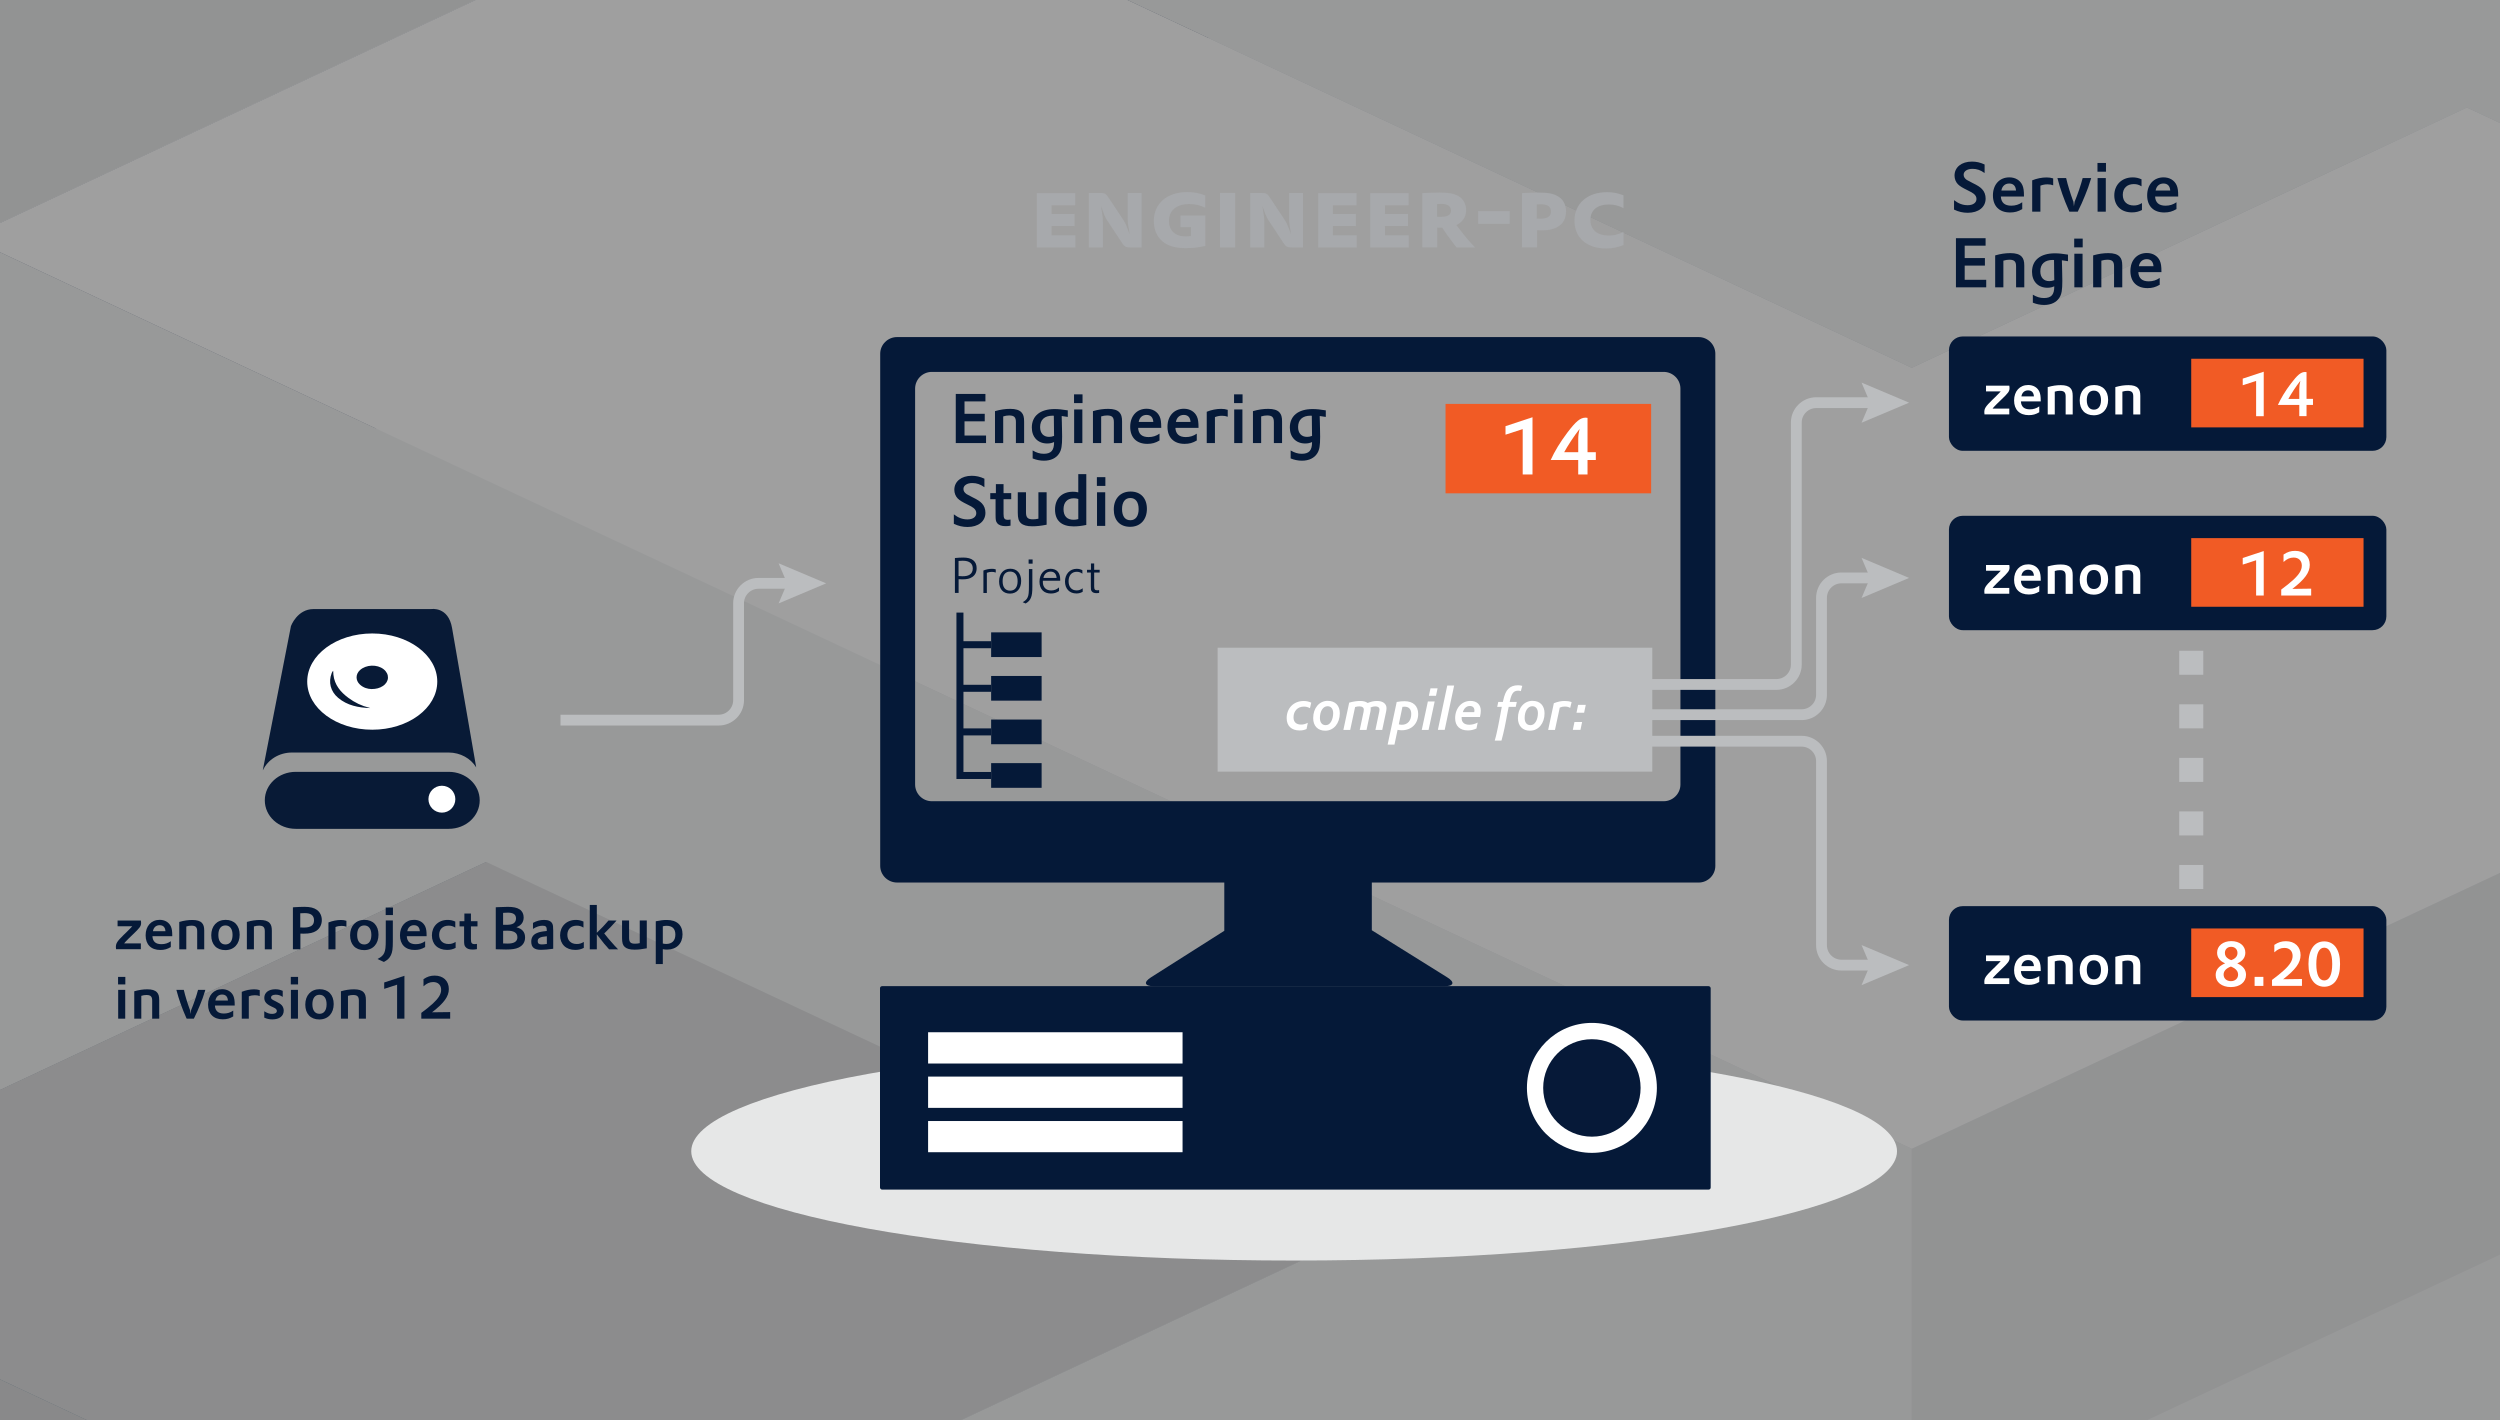 <?xml version="1.0" encoding="UTF-8"?>
<svg xmlns="http://www.w3.org/2000/svg" xmlns:xlink="http://www.w3.org/1999/xlink" viewBox="0 0 880 500">
  <rect x="0" y="0" width="880" height="500" fill="#808080" stroke="none"/>
  <defs>
    <style>
      .cls-1, .cls-2, .cls-3, .cls-4, .cls-5, .cls-6, .cls-7, .cls-8, .cls-9, .cls-10, .cls-11, .cls-12, .cls-13, .cls-14, .cls-15, .cls-16, .cls-17, .cls-18, .cls-19, .cls-20, .cls-21, .cls-22, .cls-23 {
        stroke-width: 0px;
      }

      .cls-1, .cls-19 {
        fill: #fff;
      }

      .cls-1, .cls-20 {
        fill-rule: evenodd;
      }

      .cls-24 {
        clip-path: url(#clippath-11);
      }

      .cls-25 {
        opacity: .3;
      }

      .cls-26 {
        stroke: #051938;
        stroke-width: 2.47px;
      }

      .cls-26, .cls-6, .cls-27 {
        fill: none;
      }

      .cls-26, .cls-28, .cls-27 {
        stroke-miterlimit: 10;
      }

      .cls-29 {
        clip-path: url(#clippath-2);
      }

      .cls-30 {
        clip-path: url(#clippath-13);
      }

      .cls-2 {
        fill: #002747;
      }

      .cls-3, .cls-28 {
        fill: #bbbdbf;
      }

      .cls-4 {
        fill: #051938;
      }

      .cls-31 {
        clip-path: url(#clippath-6);
      }

      .cls-5 {
        fill: #e6e7e7;
      }

      .cls-32 {
        clip-path: url(#clippath-7);
      }

      .cls-7 {
        fill: #00092c;
      }

      .cls-33 {
        clip-path: url(#clippath-1);
      }

      .cls-34 {
        clip-path: url(#clippath-4);
      }

      .cls-35 {
        clip-path: url(#clippath-12);
      }

      .cls-28 {
        stroke-width: 3.91px;
      }

      .cls-28, .cls-27 {
        stroke: #bbbdbf;
      }

      .cls-8 {
        fill: #f15b25;
      }

      .cls-9 {
        fill: #001738;
      }

      .cls-10 {
        fill: #bcbec0;
      }

      .cls-11 {
        fill: #2c4665;
      }

      .cls-12 {
        fill: #061938;
      }

      .cls-36 {
        clip-path: url(#clippath-9);
      }

      .cls-37 {
        clip-path: url(#clippath);
      }

      .cls-13 {
        fill: #9d9fa2;
      }

      .cls-14 {
        fill: #8ba3b3;
      }

      .cls-15 {
        fill: #7c92a1;
      }

      .cls-27 {
        stroke-width: 3.81px;
      }

      .cls-38 {
        clip-path: url(#clippath-3);
      }

      .cls-16 {
        fill: #e6e7e8;
      }

      .cls-17 {
        fill: #b1b3b6;
      }

      .cls-39 {
        clip-path: url(#clippath-8);
      }

      .cls-18 {
        fill: #a7a9ac;
      }

      .cls-20 {
        fill: #081a36;
      }

      .cls-40 {
        clip-path: url(#clippath-14);
      }

      .cls-41 {
        clip-path: url(#clippath-5);
      }

      .cls-42 {
        clip-path: url(#clippath-10);
      }

      .cls-21 {
        fill: #143755;
      }

      .cls-22 {
        fill: #c7c8ca;
      }

      .cls-23 {
        fill: #d1d3d4;
      }
    </style>
    <clipPath id="clippath">
      <rect class="cls-6" y="520" width="880" height="500"/>
    </clipPath>
    <clipPath id="clippath-1">
      <rect class="cls-6" x="0" y="478.28" width="880" height="665.62"/>
    </clipPath>
    <clipPath id="clippath-2">
      <rect class="cls-6" x="0" y="478.28" width="880" height="665.62"/>
    </clipPath>
    <clipPath id="clippath-3">
      <rect class="cls-6" x="0" y="478.28" width="880" height="665.62"/>
    </clipPath>
    <clipPath id="clippath-4">
      <rect class="cls-6" x="-694.91" y="-358.56" width="2735.72" height="2210.8"/>
    </clipPath>
    <clipPath id="clippath-5">
      <rect class="cls-6" y="-520" width="880" height="500"/>
    </clipPath>
    <clipPath id="clippath-6">
      <rect class="cls-6" x="0" y="-561.72" width="880" height="665.62"/>
    </clipPath>
    <clipPath id="clippath-7">
      <rect class="cls-6" x="0" y="-561.72" width="880" height="665.62"/>
    </clipPath>
    <clipPath id="clippath-8">
      <rect class="cls-6" x="0" y="-561.72" width="880" height="665.62"/>
    </clipPath>
    <clipPath id="clippath-9">
      <rect class="cls-6" x="-694.91" y="-1398.56" width="2735.72" height="2210.8"/>
    </clipPath>
    <clipPath id="clippath-10">
      <rect class="cls-6" width="880" height="500"/>
    </clipPath>
    <clipPath id="clippath-11">
      <rect class="cls-6" x="0" y="-41.72" width="880" height="665.62"/>
    </clipPath>
    <clipPath id="clippath-12">
      <rect class="cls-6" x="0" y="-41.72" width="880" height="665.62"/>
    </clipPath>
    <clipPath id="clippath-13">
      <rect class="cls-6" x="0" y="-41.72" width="880" height="665.62"/>
    </clipPath>
    <clipPath id="clippath-14">
      <rect class="cls-6" x="-694.91" y="-878.56" width="2735.72" height="2210.8"/>
    </clipPath>
  </defs>
  <g id="Hintergrund">
    <g class="cls-37">
      <g id="Artwork_1" data-name="Artwork 1">
        <g class="cls-33">
          <g class="cls-29">
            <g class="cls-38">
              <g class="cls-25">
                <g class="cls-34">
                  <polygon class="cls-18" points="1454.58 801.5 1356.88 755.69 1259.16 709.87 1161.47 664.04 1063.77 618.23 966.05 572.41 868.36 526.58 770.66 480.77 672.95 434.95 575.25 480.77 477.53 526.58 379.84 572.41 282.14 618.23 184.42 664.04 282.14 709.87 379.84 755.69 477.53 801.5 575.25 755.69 672.95 709.87 770.66 664.04 868.36 709.87 966.05 755.69 1063.77 801.5 966.05 847.32 868.36 893.14 966.05 938.96 1063.77 984.78 1161.47 1030.6 1259.16 984.78 1356.88 938.96 1454.58 893.14 1552.29 847.32 1454.58 801.5"/>
                  <polygon class="cls-7" points="672.96 313.11 770.66 358.93 868.37 404.74 868.37 539.1 770.66 493.29 672.96 447.47 575.25 401.64 575.25 267.29 672.96 313.11"/>
                  <polygon class="cls-2" points="966.07 358.93 1063.77 313.11 1161.48 267.29 1161.48 401.64 1063.77 447.47 966.07 493.29 868.37 539.1 868.37 404.74 966.07 358.93"/>
                  <polygon class="cls-2" points="379.85 358.93 477.55 313.11 575.25 267.29 575.25 401.64 477.55 447.47 379.85 493.29 282.14 539.1 282.14 404.74 379.85 358.93"/>
                  <polygon class="cls-7" points="-108.67 496.39 -10.97 542.2 86.74 588.02 184.44 633.85 184.44 768.21 86.74 722.38 -10.97 676.56 -108.67 630.75 -206.38 584.92 -206.38 450.57 -108.67 496.39"/>
                  <polygon class="cls-2" points="282.14 588.03 379.85 542.2 477.55 496.39 477.55 630.75 379.85 676.56 282.14 722.38 184.44 768.2 184.44 633.85 282.14 588.03"/>
                  <polygon class="cls-21" points="379.85 450.57 477.55 496.39 477.55 630.75 379.85 584.92 282.14 539.1 282.14 404.74 379.85 450.57"/>
                  <polygon class="cls-10" points="282.14 404.74 379.85 358.94 477.55 313.11 575.25 267.28 672.96 313.11 770.66 358.94 868.37 404.74 966.07 358.94 1063.77 313.11 1161.48 267.28 1259.18 313.11 1356.89 358.94 1454.59 404.74 1552.29 450.57 1650 496.39 1747.7 542.2 1650 588.03 1552.29 633.85 1454.59 679.66 1356.89 725.48 1259.18 679.66 1161.48 633.85 1063.77 679.66 966.07 633.85 868.37 588.03 770.66 542.2 672.96 588.03 575.25 633.85 477.55 588.03 379.85 542.2 477.55 496.39 379.85 450.57 282.14 404.74"/>
                  <polygon class="cls-23" points="-304.09 496.39 -401.78 542.2 -499.5 588.03 -597.2 633.85 -694.91 679.66 -597.2 725.48 -499.5 771.31 -401.78 817.11 -304.09 862.94 -206.38 908.76 -108.67 954.58 -10.97 908.76 86.74 862.94 184.44 817.11 282.14 771.31 379.85 725.48 477.55 679.66 575.25 633.85 477.55 588.03 379.85 542.2 282.14 588.03 184.44 633.85 86.74 588.03 -10.97 542.2 -108.67 496.39 -206.38 450.57 -304.09 496.39"/>
                  <polygon class="cls-16" points="-108.67 404.74 -10.97 358.94 86.74 313.11 184.44 267.28 282.14 221.47 379.85 175.65 477.55 129.83 575.25 84.02 672.96 38.19 770.66 84.02 868.37 129.83 966.07 175.65 1063.77 221.47 1161.48 267.28 1063.77 313.11 966.07 358.94 868.37 404.74 770.66 358.94 672.96 313.11 575.25 267.28 477.55 313.11 379.85 358.94 282.14 404.74 379.85 450.57 477.55 496.39 379.85 542.2 282.14 588.03 184.44 633.85 86.74 588.03 -10.97 542.2 -108.67 496.39 -206.38 450.57 -108.67 404.74"/>
                  <polygon class="cls-7" points="672.95 -83.65 575.25 -37.82 477.53 7.98 477.53 142.35 575.25 96.53 672.95 50.71 770.66 4.88 770.66 -129.47 672.95 -83.65"/>
                  <polygon class="cls-2" points="379.84 -37.82 282.14 -83.65 184.42 -129.47 184.42 4.89 282.14 50.71 379.84 96.53 477.53 142.34 477.53 7.98 379.84 -37.82"/>
                  <polygon class="cls-2" points="966.06 -37.82 868.36 -83.65 770.66 -129.47 770.66 4.89 868.36 50.71 966.06 96.53 1063.77 142.34 1063.77 7.98 966.06 -37.82"/>
                  <polygon class="cls-2" points="1063.77 191.27 966.06 145.44 868.36 99.64 868.36 233.99 966.06 279.8 1063.77 325.62 1161.47 371.45 1161.47 237.09 1063.77 191.27"/>
                  <polygon class="cls-21" points="966.06 53.81 868.36 99.63 868.36 233.99 966.06 188.17 1063.77 142.35 1063.77 7.99 966.06 53.81"/>
                  <polygon class="cls-21" points="868.36 191.27 770.66 237.09 770.66 371.45 868.36 325.62 966.05 279.8 966.05 145.44 868.36 191.27"/>
                  <polygon class="cls-11" points="672.95 191.27 575.25 145.44 575.25 279.8 672.95 325.62 770.66 371.45 770.66 237.09 672.95 191.27"/>
                  <polygon class="cls-21" points="477.53 191.27 379.84 237.09 282.14 282.9 282.14 417.26 379.84 371.45 477.53 325.62 575.25 279.8 575.25 145.44 477.53 191.27"/>
                  <polygon class="cls-11" points="282.14 282.9 282.14 417.26 184.43 371.45 184.43 237.09 282.14 282.9"/>
                  <polygon class="cls-21" points="86.73 282.9 -10.99 328.73 -10.99 463.08 86.73 417.26 184.42 371.45 184.42 237.09 86.73 282.9"/>
                  <polygon class="cls-16" points="1063.77 7.99 966.06 -37.82 868.36 -83.65 770.66 -129.47 672.95 -83.65 575.25 -37.82 477.53 7.99 379.83 -37.82 282.14 -83.65 184.42 -129.47 86.72 -83.65 -10.99 -37.82 -108.68 7.99 -206.39 53.81 -304.1 99.63 -401.8 145.44 -304.1 191.27 -206.39 237.09 -108.68 282.9 -10.99 328.73 86.72 282.9 184.42 237.09 282.14 282.9 379.83 237.09 477.53 191.27 575.25 145.44 672.95 191.27 770.66 237.09 868.36 191.27 966.06 145.44 868.36 99.63 966.06 53.81 1063.77 7.99"/>
                  <polygon class="cls-2" points="1356.88 512.01 1259.17 466.18 1161.47 420.36 1063.77 374.55 966.06 328.73 868.36 282.9 770.66 237.09 770.66 371.45 868.36 417.26 966.06 463.08 1063.77 508.9 1161.47 554.72 1259.17 600.54 1356.88 646.36 1454.58 692.17 1454.58 557.82 1356.88 512.01"/>
                  <polygon class="cls-10" points="1454.58 99.63 1356.88 145.44 1259.16 191.27 1161.47 237.09 1063.77 191.27 966.05 145.44 868.36 191.27 770.66 237.09 868.36 282.9 966.05 328.72 1063.77 374.55 1161.47 420.36 1259.16 466.18 1356.88 512 1454.58 557.82 1552.29 512 1649.99 466.18 1747.69 420.36 1845.41 374.55 1943.1 328.72 2040.81 282.9 1943.1 237.09 1845.41 191.27 1747.69 145.44 1649.99 99.63 1552.29 53.81 1454.58 99.63"/>
                  <polygon class="cls-15" points="379.84 328.73 282.14 282.9 282.14 417.26 379.84 463.08 477.53 508.9 477.53 374.55 379.84 328.73"/>
                  <polygon class="cls-15" points="575.25 603.64 477.54 557.82 379.83 512.01 282.14 466.18 282.14 600.54 379.83 646.37 477.54 692.17 575.25 738 672.94 783.82 672.94 649.46 575.25 603.64"/>
                  <polygon class="cls-9" points="379.83 420.37 282.12 466.18 184.42 512 86.71 557.83 -10.99 603.64 -10.99 737.99 86.71 692.19 184.42 646.36 282.12 600.54 379.83 554.73 477.53 508.9 477.53 374.55 379.83 420.37"/>
                  <polygon class="cls-10" points="-499.5 191.27 -597.21 237.09 -694.91 282.9 -597.21 328.73 -499.5 374.55 -401.8 420.36 -304.1 466.18 -206.39 512.01 -108.69 557.82 -10.99 603.64 86.73 557.82 184.42 512.01 282.14 466.18 379.84 420.36 477.53 374.55 379.84 328.73 282.14 282.9 184.42 237.09 86.73 282.9 -10.99 328.73 -108.69 282.9 -206.39 237.09 -304.1 191.27 -401.8 145.44 -499.5 191.27"/>
                  <polygon class="cls-16" points="1063.77 649.46 966.06 603.64 868.36 557.82 770.66 603.64 672.95 649.46 575.25 603.64 477.53 557.82 379.83 512 282.14 466.18 184.42 512 86.72 557.82 -10.99 603.64 86.72 649.46 184.42 695.27 282.14 741.09 379.83 786.92 477.53 832.73 575.25 878.55 672.95 924.38 770.66 878.55 868.36 832.73 966.06 786.92 1063.77 741.09 1161.47 695.27 1063.77 649.46"/>
                  <polygon class="cls-23" points="1356.88 512.01 1259.17 466.18 1161.47 420.36 1063.77 374.55 966.06 328.73 868.36 282.9 770.66 237.09 672.94 191.27 575.25 145.44 477.53 191.27 379.83 237.09 282.14 282.9 379.83 328.73 477.53 374.55 379.83 420.36 282.14 466.18 379.83 512.01 477.53 557.82 575.25 603.64 672.94 649.46 770.66 603.64 868.36 557.82 966.06 603.64 1063.77 649.46 1161.47 695.27 1259.17 649.46 1356.88 603.64 1454.58 557.82 1356.88 512.01"/>
                  <polygon class="cls-18" points="672.94 -358.56 575.25 -312.74 477.53 -266.93 379.84 -221.11 282.14 -175.28 184.42 -129.47 282.14 -83.65 379.84 -37.82 477.53 7.99 575.25 -37.82 672.95 -83.65 770.66 -129.47 868.36 -83.65 966.06 -37.82 1063.77 7.99 966.06 53.81 868.36 99.63 966.06 145.44 1063.77 191.27 1161.47 237.09 1259.16 191.27 1356.88 145.44 1454.58 99.63 1552.29 53.81 1454.58 7.99 1356.88 -37.82 1259.16 -83.65 1161.47 -129.47 1063.77 -175.28 966.06 -221.11 868.36 -266.93 770.66 -312.74 672.95 -358.56 672.94 -358.56"/>
                </g>
              </g>
            </g>
          </g>
        </g>
      </g>
    </g>
    <g class="cls-41">
      <g id="Artwork_1-2" data-name="Artwork 1">
        <g class="cls-31">
          <g class="cls-32">
            <g class="cls-39">
              <g class="cls-25">
                <g class="cls-36">
                  <polygon class="cls-2" points="1063.77 -55.22 966.06 -101.04 868.36 -146.85 868.36 -12.5 966.06 33.31 1063.77 79.13 1161.47 124.96 1161.47 -9.4 1063.77 -55.22"/>
                  <polygon class="cls-21" points="868.36 -55.22 770.66 -9.4 770.66 124.96 868.36 79.13 966.05 33.31 966.05 -101.04 868.36 -55.22"/>
                  <polygon class="cls-11" points="672.95 -55.22 575.25 -101.04 575.25 33.31 672.95 79.13 770.66 124.96 770.66 -9.4 672.95 -55.22"/>
                  <polygon class="cls-21" points="477.53 -55.22 379.84 -9.4 282.14 36.41 282.14 170.77 379.84 124.96 477.53 79.13 575.25 33.31 575.25 -101.04 477.53 -55.22"/>
                  <polygon class="cls-11" points="282.14 36.41 282.14 170.77 184.43 124.96 184.43 -9.4 282.14 36.41"/>
                  <polygon class="cls-21" points="86.73 36.41 -10.99 82.24 -10.99 216.59 86.73 170.77 184.42 124.96 184.42 -9.4 86.73 36.41"/>
                  <polygon class="cls-23" points="1063.77 -238.5 966.06 -284.31 868.36 -330.13 770.66 -375.96 672.95 -330.13 575.25 -284.31 477.53 -238.5 379.83 -284.31 282.14 -330.13 184.42 -375.96 86.72 -330.13 -10.99 -284.31 -108.68 -238.5 -206.39 -192.68 -304.1 -146.86 -401.8 -101.04 -304.1 -55.22 -206.39 -9.4 -108.68 36.41 -10.99 82.24 86.72 36.41 184.42 -9.4 282.14 36.41 379.83 -9.4 477.53 -55.22 575.25 -101.04 672.95 -55.22 770.66 -9.4 868.36 -55.22 966.06 -101.04 868.36 -146.86 966.06 -192.68 1063.77 -238.5"/>
                  <polygon class="cls-2" points="1356.88 265.52 1259.17 219.69 1161.47 173.87 1063.77 128.06 966.06 82.24 868.36 36.41 770.66 -9.4 770.66 124.96 868.36 170.77 966.06 216.59 1063.77 262.42 1161.47 308.23 1259.17 354.05 1356.88 399.87 1454.58 445.68 1454.58 311.33 1356.88 265.52"/>
                  <polygon class="cls-10" points="1454.58 -146.86 1356.88 -101.04 1259.16 -55.22 1161.47 -9.4 1063.77 -55.22 966.05 -101.04 868.36 -55.22 770.66 -9.4 868.36 36.41 966.05 82.23 1063.77 128.06 1161.47 173.87 1259.16 219.69 1356.88 265.52 1454.58 311.33 1552.29 265.52 1649.99 219.69 1747.69 173.87 1845.41 128.06 1943.1 82.23 2040.81 36.41 1943.1 -9.4 1845.41 -55.22 1747.69 -101.04 1649.99 -146.86 1552.29 -192.68 1454.58 -146.86"/>
                  <polygon class="cls-15" points="379.84 82.24 282.14 36.41 282.14 170.77 379.84 216.59 477.53 262.42 477.53 128.06 379.84 82.24"/>
                  <polygon class="cls-15" points="282.14 354.05 379.83 399.88 477.53 445.68 575.25 491.51 672.94 537.33 672.94 402.97 575.25 357.15 477.53 311.33 379.83 265.52 282.14 219.69 282.14 354.05"/>
                  <polygon class="cls-14" points="770.66 357.15 672.95 402.98 672.95 537.33 770.66 491.51 868.36 445.68 868.36 311.33 770.66 357.15"/>
                  <polygon class="cls-15" points="868.36 445.68 966.06 491.51 1063.77 537.33 1161.47 583.14 1161.47 448.78 1063.77 402.98 966.06 357.15 868.36 311.33 868.36 445.68"/>
                  <polygon class="cls-9" points="379.83 173.88 282.12 219.69 184.42 265.51 86.71 311.34 -10.99 357.15 -10.99 491.5 86.71 445.7 184.42 399.88 282.12 354.05 379.83 308.24 477.53 262.41 477.53 128.06 379.83 173.88"/>
                  <polygon class="cls-10" points="-499.5 -55.22 -597.21 -9.4 -694.91 36.41 -597.21 82.24 -499.5 128.06 -401.8 173.87 -304.1 219.69 -206.39 265.52 -108.69 311.33 -10.99 357.15 86.73 311.33 184.42 265.52 282.14 219.69 379.84 173.87 477.53 128.06 379.84 82.24 282.14 36.41 184.42 -9.4 86.73 36.41 -10.99 82.24 -108.69 36.41 -206.39 -9.4 -304.1 -55.22 -401.8 -101.04 -499.5 -55.22"/>
                  <polygon class="cls-22" points="1063.77 494.61 966.06 540.43 868.36 586.24 770.66 632.07 672.95 677.89 672.95 812.25 770.66 766.42 868.36 720.6 966.06 674.79 1063.77 628.97 1161.47 583.14 1161.47 448.78 1063.77 494.61"/>
                  <polygon class="cls-10" points="-10.99 491.51 86.72 537.33 184.43 583.14 282.14 628.96 379.83 674.79 477.53 720.6 575.25 766.42 672.94 812.24 672.94 677.89 575.25 632.07 477.53 586.24 379.83 540.43 282.14 494.61 184.43 448.78 86.72 402.98 -10.99 357.15 -10.99 491.51"/>
                  <polygon class="cls-23" points="184.42 265.52 86.72 311.33 -10.99 357.15 86.72 402.98 184.42 448.78 282.14 494.61 379.83 540.43 477.53 586.24 575.25 632.07 672.95 677.89 770.66 632.07 868.36 586.24 966.06 540.43 1063.77 494.61 1161.47 448.78 1063.77 402.98 966.06 357.15 868.36 311.33 770.66 357.15 672.95 402.98 575.25 357.15 477.53 311.33 379.83 265.52 282.14 219.69 184.42 265.52"/>
                  <polygon class="cls-18" points="1356.88 265.52 1259.17 219.69 1161.47 173.87 1063.77 128.06 966.06 82.24 868.36 36.41 770.66 -9.4 672.94 -55.22 575.25 -101.04 477.53 -55.22 379.83 -9.4 282.14 36.41 379.83 82.24 477.53 128.06 379.83 173.87 282.14 219.69 379.83 265.52 477.53 311.33 575.25 357.15 672.94 402.98 770.66 357.15 868.36 311.33 966.06 357.15 1063.77 402.98 1161.47 448.78 1259.17 402.98 1356.88 357.15 1454.58 311.33 1356.88 265.52"/>
                  <polygon class="cls-2" points="-10.97 -131.24 86.74 -177.06 184.44 -222.89 282.14 -268.7 379.85 -314.52 477.55 -360.34 575.25 -406.15 575.25 -271.79 477.55 -225.98 379.85 -180.16 282.14 -134.34 184.44 -88.53 86.74 -42.7 -10.97 3.12 -108.67 48.93 -108.67 -85.43 -10.97 -131.24"/>
                  <polygon class="cls-15" points="770.66 -39.6 868.37 -85.43 966.07 -131.24 1063.77 -177.06 1063.77 -42.71 966.07 3.12 868.37 48.93 770.66 94.75 672.96 140.57 672.96 6.22 770.66 -39.6"/>
                  <polygon class="cls-14" points="575.25 -39.6 672.96 6.22 672.96 140.57 575.25 94.75 477.55 48.93 477.55 -85.43 575.25 -39.6"/>
                  <polygon class="cls-13" points="-10.97 -39.6 86.74 6.22 184.44 52.03 184.44 186.39 86.74 140.57 -10.97 94.75 -108.67 48.93 -108.67 -85.43 -10.97 -39.6"/>
                  <polygon class="cls-15" points="282.14 6.22 379.85 -39.6 477.55 -85.42 477.55 48.93 379.85 94.75 282.14 140.57 184.44 186.38 184.44 52.03 282.14 6.22"/>
                  <polygon class="cls-9" points="966.07 -222.87 1063.78 -177.07 1161.49 -131.24 1259.2 -85.41 1356.89 -39.6 1356.89 94.75 1259.2 48.94 1161.49 3.12 1063.78 -42.71 966.07 -88.52 868.37 -134.34 868.37 -268.69 966.07 -222.87"/>
                  <polygon class="cls-17" points="282.14 97.85 379.85 143.68 477.55 189.49 575.25 235.31 672.96 281.13 672.96 415.49 575.25 369.67 477.55 323.84 379.85 278.03 282.14 232.21 184.44 186.39 184.44 52.03 282.14 97.85"/>
                  <polygon class="cls-10" points="770.66 235.31 868.37 189.49 966.07 143.68 1063.77 97.85 1161.48 52.03 1259.18 6.22 1356.89 -39.6 1356.89 94.75 1259.18 140.57 1161.48 186.39 1063.77 232.21 966.07 278.04 868.37 323.84 770.66 369.67 672.96 415.49 672.96 281.13 770.66 235.31"/>
                  <polygon class="cls-23" points="282.14 6.22 379.85 -39.6 477.55 -85.42 575.25 -39.6 672.96 6.22 770.66 -39.6 868.37 -85.42 966.07 -131.24 1063.77 -177.06 1161.48 -131.24 1259.18 -85.42 1356.89 -39.6 1259.18 6.22 1161.48 52.03 1063.77 97.85 966.07 143.68 868.37 189.49 770.66 235.31 672.96 281.13 575.25 235.31 477.55 189.49 379.85 143.68 282.14 97.85 184.44 52.03 282.14 6.22"/>
                  <polygon class="cls-18" points="-10.97 -131.24 86.74 -177.06 184.44 -222.89 282.14 -268.7 379.85 -314.52 477.55 -360.34 575.25 -406.15 672.96 -451.98 770.66 -497.8 868.37 -451.98 966.07 -406.15 1063.77 -360.34 966.07 -314.52 868.37 -268.7 966.07 -222.89 1063.77 -177.06 966.07 -131.24 868.37 -85.43 770.66 -39.61 672.96 6.22 575.25 -39.61 477.55 -85.43 379.85 -39.61 282.14 6.22 184.44 52.03 86.74 6.22 -10.97 -39.61 -108.67 -85.43 -10.97 -131.24"/>
                  <polygon class="cls-10" points="1063.77 -298.9 966.06 -253.08 868.36 -207.27 770.66 -161.45 672.95 -115.62 672.95 18.74 770.66 -27.09 868.36 -72.91 966.06 -118.72 1063.77 -164.54 1161.47 -210.37 1161.47 -344.72 1063.77 -298.9"/>
                  <polygon class="cls-23" points="575.25 -161.45 477.54 -207.27 379.83 -253.08 282.14 -298.9 184.43 -344.73 86.72 -390.54 -10.99 -436.36 -10.99 -302 86.72 -256.18 184.43 -210.37 282.14 -164.55 379.83 -118.72 477.54 -72.91 575.25 -27.09 672.94 18.73 672.94 -115.62 575.25 -161.45"/>
                </g>
              </g>
            </g>
          </g>
        </g>
      </g>
    </g>
    <g class="cls-42">
      <g id="Artwork_1-3" data-name="Artwork 1">
        <g class="cls-24">
          <g class="cls-35">
            <g class="cls-30">
              <g class="cls-25">
                <g class="cls-40">
                  <polygon class="cls-7" points="672.95 189.87 575.25 235.69 477.53 281.5 477.53 415.86 575.25 370.04 672.95 324.22 770.66 278.4 770.66 144.04 672.95 189.87"/>
                  <polygon class="cls-2" points="379.84 235.69 282.14 189.87 184.42 144.04 184.42 278.4 282.14 324.22 379.84 370.04 477.53 415.85 477.53 281.5 379.84 235.69"/>
                  <polygon class="cls-2" points="966.06 235.69 868.36 189.87 770.66 144.04 770.66 278.4 868.36 324.22 966.06 370.04 1063.77 415.85 1063.77 281.5 966.06 235.69"/>
                  <polygon class="cls-2" points="1063.77 464.78 966.06 418.96 868.36 373.15 868.36 507.5 966.06 553.31 1063.77 599.13 1161.47 644.96 1161.47 510.6 1063.77 464.78"/>
                  <polygon class="cls-21" points="966.06 327.32 868.36 373.14 868.36 507.5 966.06 461.68 1063.77 415.86 1063.77 281.5 966.06 327.32"/>
                  <polygon class="cls-21" points="868.36 464.78 770.66 510.6 770.66 644.96 868.36 599.13 966.05 553.31 966.05 418.96 868.36 464.78"/>
                  <polygon class="cls-11" points="672.95 464.78 575.25 418.96 575.25 553.31 672.95 599.13 770.66 644.96 770.66 510.6 672.95 464.78"/>
                  <polygon class="cls-21" points="477.53 464.78 379.84 510.6 282.14 556.41 282.14 690.77 379.84 644.96 477.53 599.13 575.25 553.31 575.25 418.96 477.53 464.78"/>
                  <polygon class="cls-23" points="1063.77 281.5 966.06 235.69 868.36 189.87 770.66 144.04 672.95 189.87 575.25 235.69 477.53 281.5 379.83 235.69 282.14 189.87 184.42 144.04 86.72 189.87 -10.99 235.69 -108.68 281.5 -206.39 327.32 -304.1 373.14 -401.8 418.96 -304.1 464.78 -206.39 510.6 -108.68 556.41 -10.99 602.24 86.72 556.41 184.42 510.6 282.14 556.41 379.83 510.6 477.53 464.78 575.25 418.96 672.95 464.78 770.66 510.6 868.36 464.78 966.06 418.96 868.36 373.14 966.06 327.32 1063.77 281.5"/>
                  <polygon class="cls-10" points="1454.58 373.14 1356.88 418.96 1259.16 464.78 1161.47 510.6 1063.77 464.78 966.05 418.96 868.36 464.78 770.66 510.6 868.36 556.41 966.05 602.23 1063.77 648.06 1161.47 693.87 1259.16 739.69 1356.88 785.52 1454.58 831.33 1552.29 785.52 1649.99 739.69 1747.69 693.87 1845.41 648.06 1943.1 602.23 2040.81 556.41 1943.1 510.6 1845.41 464.78 1747.69 418.96 1649.99 373.14 1552.29 327.32 1454.58 373.14"/>
                  <polygon class="cls-10" points="-499.5 464.78 -597.21 510.6 -694.91 556.41 -597.21 602.24 -499.5 648.06 -401.8 693.87 -304.1 739.69 -206.39 785.52 -108.69 831.33 -10.99 877.15 86.73 831.33 184.42 785.52 282.14 739.69 379.84 693.87 477.53 648.06 379.84 602.24 282.14 556.41 184.42 510.6 86.73 556.41 -10.99 602.24 -108.69 556.41 -206.39 510.6 -304.1 464.78 -401.8 418.96 -499.5 464.78"/>
                  <polygon class="cls-18" points="1356.88 785.52 1259.17 739.69 1161.47 693.87 1063.77 648.06 966.06 602.24 868.36 556.41 770.66 510.6 672.94 464.78 575.25 418.96 477.53 464.78 379.83 510.6 282.14 556.41 379.83 602.24 477.53 648.06 379.83 693.87 282.14 739.69 379.83 785.52 477.53 831.33 575.25 877.15 672.94 922.98 770.66 877.15 868.36 831.33 966.06 877.15 1063.77 922.98 1161.47 968.78 1259.17 922.98 1356.88 877.15 1454.58 831.33 1356.88 785.52"/>
                  <polygon class="cls-18" points="1454.58 281.5 1356.88 235.69 1259.16 189.87 1161.47 144.04 1063.77 98.23 966.05 52.41 868.36 6.58 770.66 -39.23 672.95 -85.05 575.25 -39.23 477.53 6.58 379.84 52.41 282.14 98.23 184.42 144.04 282.14 189.87 379.84 235.69 477.53 281.5 575.25 235.69 672.95 189.87 770.66 144.04 868.36 189.87 966.05 235.69 1063.77 281.5 966.05 327.32 868.36 373.14 966.05 418.96 1063.77 464.78 1161.47 510.6 1259.16 464.78 1356.88 418.96 1454.58 373.14 1552.29 327.32 1454.58 281.5"/>
                  <polygon class="cls-7" points="672.96 -206.89 770.66 -161.07 868.37 -115.26 868.37 19.1 770.66 -26.71 672.96 -72.53 575.25 -118.36 575.25 -252.71 672.96 -206.89"/>
                  <polygon class="cls-2" points="966.07 -161.07 1063.77 -206.89 1161.48 -252.71 1161.48 -118.36 1063.77 -72.53 966.07 -26.71 868.37 19.1 868.37 -115.26 966.07 -161.07"/>
                  <polygon class="cls-2" points="379.85 -161.07 477.55 -206.89 575.25 -252.71 575.25 -118.36 477.55 -72.53 379.85 -26.71 282.14 19.1 282.14 -115.26 379.85 -161.07"/>
                  <polygon class="cls-7" points="-108.67 -23.61 -10.97 22.2 86.74 68.02 184.44 113.85 184.44 248.21 86.74 202.38 -10.97 156.56 -108.67 110.75 -206.38 64.92 -206.38 -69.43 -108.67 -23.61"/>
                  <polygon class="cls-2" points="282.14 68.03 379.85 22.2 477.55 -23.61 477.55 110.75 379.85 156.56 282.14 202.38 184.44 248.2 184.44 113.85 282.14 68.03"/>
                  <polygon class="cls-21" points="379.85 -69.43 477.55 -23.61 477.55 110.75 379.85 64.92 282.14 19.1 282.14 -115.26 379.85 -69.43"/>
                  <polygon class="cls-21" points="477.55 68.03 575.25 113.85 575.25 248.2 477.55 202.38 379.85 156.56 379.85 22.2 477.55 68.03"/>
                  <polygon class="cls-11" points="672.96 68.03 770.66 22.2 770.66 156.56 672.96 202.38 575.25 248.2 575.25 113.85 672.96 68.03"/>
                  <polygon class="cls-21" points="868.37 68.03 966.07 113.85 1063.77 159.66 1063.77 294.02 966.07 248.2 868.37 202.38 770.66 156.56 770.66 22.2 868.37 68.03"/>
                  <polygon class="cls-10" points="282.14 -115.26 379.85 -161.06 477.55 -206.89 575.25 -252.72 672.96 -206.89 770.66 -161.06 868.37 -115.26 966.07 -161.06 1063.77 -206.89 1161.48 -252.72 1259.18 -206.89 1356.89 -161.06 1454.59 -115.26 1552.29 -69.43 1650 -23.61 1747.7 22.2 1650 68.03 1552.29 113.85 1454.59 159.66 1356.89 205.48 1259.18 159.66 1161.48 113.85 1063.77 159.66 966.07 113.85 868.37 68.03 770.66 22.2 672.96 68.03 575.25 113.85 477.55 68.03 379.85 22.2 477.55 -23.61 379.85 -69.43 282.14 -115.26"/>
                  <polygon class="cls-2" points="-10.97 388.76 86.74 342.94 184.44 297.11 282.14 251.3 379.85 205.48 477.55 159.66 575.25 113.85 575.25 248.21 477.55 294.02 379.85 339.84 282.14 385.66 184.44 431.47 86.74 477.3 -10.97 523.12 -108.67 568.93 -108.67 434.57 -10.97 388.76"/>
                  <polygon class="cls-23" points="-304.09 -23.61 -401.78 22.2 -499.5 68.03 -597.2 113.85 -694.91 159.66 -597.2 205.48 -499.5 251.31 -401.78 297.11 -304.09 342.94 -206.38 388.76 -108.67 434.58 -10.97 388.76 86.74 342.94 184.44 297.11 282.14 251.31 379.85 205.48 477.55 159.66 575.25 113.85 477.55 68.03 379.85 22.2 282.14 68.03 184.44 113.85 86.74 68.03 -10.97 22.2 -108.67 -23.61 -206.38 -69.43 -304.09 -23.61"/>
                  <polygon class="cls-15" points="966.07 205.48 1063.77 159.66 1063.77 294.02 966.07 339.84 868.37 385.66 868.37 251.31 966.07 205.48"/>
                  <polygon class="cls-15" points="770.66 480.4 868.37 434.57 966.07 388.76 1063.77 342.94 1063.77 477.29 966.07 523.12 868.37 568.93 770.66 614.75 672.96 660.57 672.96 526.22 770.66 480.4"/>
                  <polygon class="cls-14" points="575.25 480.4 672.96 526.22 672.96 660.57 575.25 614.75 477.55 568.93 477.55 434.57 575.25 480.4"/>
                  <polygon class="cls-13" points="-10.97 480.4 86.74 526.22 184.44 572.03 184.44 706.39 86.74 660.57 -10.97 614.75 -108.67 568.93 -108.67 434.57 -10.97 480.4"/>
                  <polygon class="cls-15" points="282.14 526.22 379.85 480.4 477.55 434.58 477.55 568.93 379.85 614.75 282.14 660.57 184.44 706.38 184.44 572.03 282.14 526.22"/>
                  <polygon class="cls-9" points="966.07 297.13 1063.78 342.93 1161.49 388.76 1259.2 434.59 1356.89 480.4 1356.89 614.75 1259.2 568.94 1161.49 523.12 1063.78 477.29 966.07 431.48 868.37 385.66 868.37 251.31 966.07 297.13"/>
                  <polygon class="cls-16" points="1650.01 68.03 1552.29 113.85 1454.59 159.66 1356.89 205.48 1259.18 159.66 1161.48 113.85 1063.77 159.66 966.07 205.48 868.37 251.3 966.07 297.12 1063.77 342.94 1161.48 388.76 1259.18 434.57 1356.89 480.39 1454.59 434.57 1552.29 388.76 1650.01 342.94 1747.7 297.12 1845.4 251.3 1943.12 205.48 2040.81 159.66 1943.12 113.85 1845.4 68.03 1747.7 22.2 1650.01 68.03"/>
                  <polygon class="cls-10" points="770.66 755.31 868.37 709.49 966.07 663.68 1063.77 617.85 1161.48 572.03 1259.18 526.22 1356.89 480.4 1356.89 614.75 1259.18 660.57 1161.48 706.39 1063.77 752.21 966.07 798.04 868.37 843.84 770.66 889.67 672.96 935.49 672.96 801.13 770.66 755.31"/>
                  <polygon class="cls-23" points="282.14 526.22 379.85 480.4 477.55 434.58 575.25 480.4 672.96 526.22 770.66 480.4 868.37 434.58 966.07 388.76 1063.77 342.94 1161.48 388.76 1259.18 434.58 1356.89 480.4 1259.18 526.22 1161.48 572.03 1063.77 617.85 966.07 663.68 868.37 709.49 770.66 755.31 672.96 801.13 575.25 755.31 477.55 709.49 379.85 663.68 282.14 617.85 184.44 572.03 282.14 526.22"/>
                  <polygon class="cls-18" points="-10.97 388.76 86.74 342.94 184.44 297.11 282.14 251.3 379.85 205.48 477.55 159.66 575.25 113.85 672.96 68.02 770.66 22.2 868.37 68.02 966.07 113.85 1063.77 159.66 966.07 205.48 868.37 251.3 966.07 297.11 1063.77 342.94 966.07 388.76 868.37 434.57 770.66 480.39 672.96 526.22 575.25 480.39 477.55 434.57 379.85 480.39 282.14 526.22 184.44 572.03 86.74 526.22 -10.97 480.39 -108.67 434.57 -10.97 388.76"/>
                  <polygon class="cls-16" points="-108.67 -115.26 -10.97 -161.06 86.74 -206.89 184.44 -252.72 282.14 -298.53 379.85 -344.35 477.55 -390.17 575.25 -435.98 672.96 -481.81 770.66 -435.98 868.37 -390.17 966.07 -344.35 1063.77 -298.53 1161.48 -252.72 1063.77 -206.89 966.07 -161.06 868.37 -115.26 770.66 -161.06 672.96 -206.89 575.25 -252.72 477.55 -206.89 379.85 -161.06 282.14 -115.26 379.85 -69.43 477.55 -23.61 379.85 22.2 282.14 68.03 184.44 113.85 86.74 68.03 -10.97 22.2 -108.67 -23.61 -206.38 -69.43 -108.67 -115.26"/>
                  <polygon class="cls-2" points="1356.88 -7.99 1259.17 -53.82 1161.47 -99.64 1063.77 -145.45 966.06 -191.27 868.36 -237.1 770.66 -282.91 770.66 -148.55 868.36 -102.74 966.06 -56.92 1063.77 -11.1 1161.47 34.72 1259.17 80.54 1356.88 126.36 1454.58 172.17 1454.58 37.82 1356.88 -7.99"/>
                  <polygon class="cls-10" points="1454.58 -420.37 1356.88 -374.56 1259.16 -328.73 1161.47 -282.91 1063.77 -328.73 966.05 -374.56 868.36 -328.73 770.66 -282.91 868.36 -237.1 966.05 -191.28 1063.77 -145.45 1161.47 -99.64 1259.16 -53.82 1356.88 -8 1454.58 37.82 1552.29 -8 1649.99 -53.82 1747.69 -99.64 1845.41 -145.45 1943.1 -191.28 2040.81 -237.1 1943.1 -282.91 1845.41 -328.73 1747.69 -374.56 1649.99 -420.37 1552.29 -466.19 1454.58 -420.37"/>
                  <polygon class="cls-15" points="575.25 83.64 477.54 37.82 379.83 -7.99 282.14 -53.82 282.14 80.54 379.83 126.37 477.54 172.17 575.25 218 672.94 263.82 672.94 129.46 575.25 83.64"/>
                  <polygon class="cls-14" points="770.66 83.64 672.95 129.46 672.95 263.82 770.66 218 868.36 172.17 868.36 37.82 770.66 83.64"/>
                  <polygon class="cls-15" points="1063.77 129.46 966.06 83.64 868.36 37.82 868.36 172.17 966.06 218 1063.77 263.82 1161.47 309.63 1161.47 175.27 1063.77 129.46"/>
                  <polygon class="cls-9" points="379.83 -99.63 282.12 -53.82 184.42 -8 86.71 37.83 -10.99 83.64 -10.99 217.99 86.71 172.19 184.42 126.36 282.12 80.54 379.83 34.73 477.53 -11.1 477.53 -145.45 379.83 -99.63"/>
                  <polygon class="cls-10" points="-499.5 -328.73 -597.21 -282.91 -694.91 -237.1 -597.21 -191.27 -499.5 -145.45 -401.8 -99.64 -304.1 -53.82 -206.39 -7.99 -108.69 37.82 -10.99 83.64 86.73 37.82 184.42 -7.99 282.14 -53.82 379.84 -99.64 477.53 -145.45 379.84 -191.27 282.14 -237.1 184.42 -282.91 86.73 -237.1 -10.99 -191.27 -108.69 -237.1 -206.39 -282.91 -304.1 -328.73 -401.8 -374.56 -499.5 -328.73"/>
                  <polygon class="cls-10" points="1063.77 221.1 966.06 266.92 868.36 312.73 770.66 358.55 672.95 404.38 672.95 538.74 770.66 492.91 868.36 447.09 966.06 401.28 1063.77 355.46 1161.47 309.63 1161.47 175.28 1063.77 221.1"/>
                  <polygon class="cls-23" points="575.25 358.55 477.54 312.73 379.83 266.92 282.14 221.1 184.43 175.27 86.72 129.46 -10.99 83.64 -10.99 218 86.72 263.82 184.43 309.63 282.14 355.45 379.83 401.28 477.54 447.09 575.25 492.91 672.94 538.73 672.94 404.38 575.25 358.55"/>
                  <polygon class="cls-16" points="1063.77 129.46 966.06 83.64 868.36 37.82 770.66 83.64 672.95 129.46 575.25 83.64 477.53 37.82 379.83 -8 282.14 -53.82 184.42 -8 86.72 37.82 -10.99 83.64 86.72 129.46 184.42 175.27 282.14 221.09 379.83 266.92 477.53 312.73 575.25 358.55 672.95 404.38 770.66 358.55 868.36 312.73 966.06 266.92 1063.77 221.09 1161.47 175.27 1063.77 129.46"/>
                  <polygon class="cls-23" points="1356.88 -7.99 1259.17 -53.82 1161.47 -99.64 1063.77 -145.45 966.06 -191.27 868.36 -237.1 770.66 -282.91 672.94 -328.73 575.25 -374.56 477.53 -328.73 379.83 -282.91 282.14 -237.1 379.83 -191.27 477.53 -145.45 379.83 -99.64 282.14 -53.82 379.83 -7.99 477.53 37.82 575.25 83.64 672.94 129.46 770.66 83.64 868.36 37.82 966.06 83.64 1063.77 129.46 1161.47 175.27 1259.17 129.46 1356.88 83.64 1454.58 37.82 1356.88 -7.99"/>
                </g>
              </g>
            </g>
          </g>
        </g>
      </g>
    </g>
  </g>
  <g id="Layer_2" data-name="Layer 2">
    <g>
      <rect class="cls-4" x="686.03" y="118.43" width="153.97" height="40.26" rx="4.85" ry="4.85"/>
      <g>
        <path class="cls-18" d="M364.96,68h13.53v4.26h-8.34v3.05h8.1v4.26h-8.1v3.27h8.38v4.26h-13.56v-19.1Z"/>
        <path class="cls-18" d="M383.28,67.93h3.87c1.71,0,2.13.21,2.98,1.53l5.4,8.13c.64.99,1.1,2.06,2.13,5.01-.57-3.2-.71-4.37-.71-5.65v-9.02h4.9v19.17h-3.87c-1.67,0-2.13-.25-2.98-1.53l-5.36-8.13c-.64-.99-1.1-2.09-2.1-5.01.53,3.16.67,4.33.67,5.65v9.02h-4.94v-19.17Z"/>
        <path class="cls-18" d="M415.52,75.88h8.77v10.69c-2.56.57-4.58.78-6.85.78-3.55,0-6.14-.71-8.1-2.27-2.02-1.6-3.2-4.26-3.2-7.24,0-6.21,4.62-10.23,11.79-10.23,2.31,0,4.15.35,6.29,1.17v4.33c-1.88-.89-3.55-1.28-5.61-1.28-4.47,0-7.14,2.24-7.14,5.93,0,3.41,2.2,5.47,5.86,5.47.6,0,1.14-.07,1.88-.18v-3.09h-3.69v-4.08Z"/>
        <path class="cls-18" d="M429.44,67.93h5.33v19.17h-5.33v-19.17Z"/>
        <path class="cls-18" d="M440.09,67.93h3.87c1.7,0,2.13.21,2.98,1.53l5.4,8.13c.64.99,1.1,2.06,2.13,5.01-.57-3.2-.71-4.37-.71-5.65v-9.02h4.9v19.17h-3.87c-1.67,0-2.13-.25-2.98-1.53l-5.36-8.13c-.64-.99-1.1-2.09-2.09-5.01.53,3.16.67,4.33.67,5.65v9.02h-4.94v-19.17Z"/>
        <path class="cls-18" d="M463.99,68h13.53v4.26h-8.34v3.05h8.1v4.26h-8.1v3.27h8.38v4.26h-13.56v-19.1Z"/>
        <path class="cls-18" d="M482.31,68h13.53v4.26h-8.34v3.05h8.1v4.26h-8.1v3.27h8.38v4.26h-13.56v-19.1Z"/>
        <path class="cls-18" d="M500.63,68l.46-.04c2.34-.11,4.23-.18,5.68-.18,3.05,0,5.01.35,6.53,1.21,1.74.96,2.77,2.8,2.77,4.97,0,1.67-.6,3.09-1.74,4.12-.43.43-.82.64-1.7,1.14l.36.46c2.73,3.59,4.4,5.57,6.07,7.24l.21.18h-6.53c-.14-.18-.25-.25-.28-.32l-.6-.75c-.53-.67-1.7-2.24-2.45-3.3-.71-.99-1.17-1.67-1.74-2.56h-.64c-.28,0-.57,0-1.14-.04v6.96h-5.25v-19.1ZM505.85,76.27l.28.04h1.14c2.34,0,3.48-.71,3.48-2.2s-1.14-2.34-3.37-2.34c-.5,0-.92,0-1.53.07v4.44Z"/>
        <path class="cls-18" d="M520.3,74.32h11.11v4.47h-11.11v-4.47Z"/>
        <path class="cls-18" d="M535.72,87.1v-19.1l.5-.04c1.81-.11,3.69-.18,5.4-.18,3.48,0,5.47.43,7.1,1.53,1.63,1.07,2.52,2.88,2.52,5.11,0,4.26-3.02,6.67-8.45,6.67-.46,0-.92-.04-1.74-.07v6.07h-5.33ZM540.94,76.94c.67.04.99.04,1.35.04,2.42,0,3.66-.85,3.66-2.52s-1.17-2.56-3.55-2.56c-.43,0-.82.04-1.46.07v4.97Z"/>
        <path class="cls-18" d="M571.47,86.25c-2.09.85-3.83,1.21-6.18,1.21-6.78,0-11.08-3.8-11.08-9.8s4.54-10.01,11.43-10.01c2.13,0,3.73.28,5.82,1.1v4.51c-1.81-.92-3.3-1.28-5.18-1.28-4.05,0-6.46,2.02-6.46,5.43s2.38,5.5,6.36,5.5c1.92,0,3.3-.32,5.29-1.24v4.58Z"/>
      </g>
      <rect class="cls-3" x="767.09" y="229.07" width="8.46" height="8.45"/>
      <rect class="cls-3" x="767.09" y="247.92" width="8.46" height="8.46"/>
      <rect class="cls-3" x="767.09" y="266.77" width="8.46" height="8.46"/>
      <rect class="cls-3" x="767.09" y="285.62" width="8.46" height="8.45"/>
      <rect class="cls-3" x="767.09" y="304.47" width="8.46" height="8.46"/>
      <g>
        <path class="cls-5" d="M667.75,405.24c0,21.25-95.01,38.47-212.22,38.47s-212.21-17.22-212.21-38.47,95.01-38.49,212.21-38.49,212.22,17.23,212.22,38.49Z"/>
        <path class="cls-4" d="M597.91,118.65h-282.16c-3.24,0-5.92,2.64-5.92,5.87v180.26c0,3.22,2.68,5.87,5.92,5.87h115.2v16.99l-25.77,16.36c-2.74,1.73-2.33,3.14.91,3.14h102.45c3.22,0,3.64-1.41.89-3.11l-26.55-16.58v-16.79h115.03c3.24,0,5.89-2.64,5.89-5.87V124.52c0-3.22-2.65-5.87-5.89-5.87ZM591.51,276.15c0,3.22-2.66,5.88-5.89,5.88h-257.63c-3.22,0-5.87-2.65-5.87-5.88v-139.36c0-3.22,2.65-5.88,5.87-5.88h257.63c3.22,0,5.89,2.65,5.89,5.88v139.36Z"/>
        <g>
          <rect class="cls-4" x="309.76" y="347.13" width="292.4" height="71.61" rx=".72" ry=".72"/>
          <path class="cls-19" d="M583.22,382.94c0,12.64-10.24,22.87-22.87,22.87s-22.87-10.23-22.87-22.87,10.24-22.88,22.87-22.88,22.87,10.23,22.87,22.88Z"/>
          <path class="cls-12" d="M577.49,382.94c0,9.48-7.67,17.17-17.14,17.17s-17.15-7.69-17.15-17.17,7.68-17.14,17.15-17.14,17.14,7.66,17.14,17.14Z"/>
          <rect class="cls-19" x="326.69" y="363.35" width="89.57" height="11.01"/>
          <rect class="cls-19" x="326.69" y="378.96" width="89.57" height="11.01"/>
          <rect class="cls-19" x="326.69" y="394.6" width="89.57" height="10.98"/>
        </g>
      </g>
      <g>
        <path class="cls-4" d="M687.83,70.46c1.58,1.21,3.06,1.77,4.81,1.77,1.89,0,3.08-.88,3.08-2.19,0-.7-.29-1.29-.95-1.82-.36-.32-1.07-.7-2.21-1.26-1.8-.88-2.67-1.41-3.38-2.11-.75-.78-1.19-1.87-1.19-3.04,0-2.94,2.48-4.93,6.12-4.93,1.55,0,2.89.29,4.47,1.02v3.01c-1.41-1.02-2.7-1.48-4.25-1.48-1.87,0-3.13.85-3.13,2.06,0,.73.32,1.26,1.07,1.82.34.22.85.49,2.11,1.12,1.72.83,2.58,1.38,3.3,2.14.83.85,1.26,2.04,1.26,3.33,0,3.01-2.5,5-6.29,5-1.7,0-3.18-.34-4.83-1.12v-3.33Z"/>
        <path class="cls-4" d="M704.3,69.15c.12,2.16,1.31,3.25,3.67,3.25,1.46,0,2.7-.39,3.86-1.21v2.41c-1.43.85-2.65,1.19-4.3,1.19-3.79,0-6.02-2.24-6.02-6.02s2.31-6.34,5.78-6.34c2.11,0,3.81,1.02,4.59,2.75.41.95.56,1.92.56,3.94v.05h-8.14ZM709.64,67.08c-.12-1.65-.95-2.48-2.41-2.48s-2.48.92-2.75,2.48h5.15Z"/>
        <path class="cls-4" d="M715.33,63.48c1.6-.66,3.42-1.02,5.08-1.02.87,0,1.53.1,2.31.34v2.43c-.66-.24-1.26-.34-2.02-.34-.87,0-1.65.15-2.48.46v9.16h-2.89v-11.03Z"/>
        <path class="cls-4" d="M727.28,62.68l.07.29c.46,2.02,1.46,5.3,2.33,7.63l.17.41.17,1.6.24-1.6c1.02-2.41,2.24-5.98,2.84-8.33h2.99l-.15.51c-.63,2.07-1.21,3.72-2.02,5.64-.7,1.77-1.55,3.67-2.36,5.27l-.19.41h-2.94l-.19-.41c-1.72-3.86-3.04-7.58-4.03-11.42h3.06Z"/>
        <path class="cls-4" d="M738.31,57.36h2.99v3.08h-2.99v-3.08ZM738.35,62.68h2.89v11.83h-2.89v-11.83Z"/>
        <path class="cls-4" d="M753.83,65.6c-.92-.58-1.68-.8-2.72-.8-2.38,0-3.89,1.43-3.89,3.77s1.48,3.76,3.86,3.76c1.09,0,1.82-.22,2.89-.85v2.45c-1.17.58-2.16.83-3.52.83-3.81,0-6.22-2.33-6.22-6s2.62-6.32,6.46-6.32c1.17,0,2.02.19,3.13.68v2.48Z"/>
        <path class="cls-4" d="M758.59,69.15c.12,2.16,1.31,3.25,3.67,3.25,1.46,0,2.7-.39,3.86-1.21v2.41c-1.43.85-2.65,1.19-4.3,1.19-3.79,0-6.02-2.24-6.02-6.02s2.31-6.34,5.78-6.34c2.11,0,3.81,1.02,4.59,2.75.41.95.56,1.92.56,3.94v.05h-8.14ZM763.93,67.08c-.12-1.65-.95-2.48-2.4-2.48s-2.48.92-2.75,2.48h5.15Z"/>
        <path class="cls-4" d="M688.48,83.85h10.45v2.62h-7.36v4.37h7.12v2.65h-7.12v5h7.58v2.65h-10.66v-17.3Z"/>
        <path class="cls-4" d="M702.3,89.9c1.94-.56,3.62-.8,5.37-.8,1.87,0,3.16.39,3.93,1.21.68.73.95,1.63.95,3.23v7.6h-2.89v-7.41c0-1.68-.63-2.31-2.36-2.31-.7,0-1.34.1-2.11.34v9.38h-2.89v-11.25Z"/>
        <path class="cls-4" d="M715.57,103.74c1.36.8,2.53,1.17,3.91,1.17,2.58,0,3.62-1.19,3.62-4.03v-.1c-.75.34-1.48.51-2.41.51-3.28,0-5.42-2.23-5.42-5.61,0-4.11,2.96-6.51,8.04-6.51,1.36,0,2.74.15,4.62.46v2.31c-.97-.17-1.34-.22-2.14-.32v.41l.05,1.72.05,2.21c.02,1.24.05,2.21.05,2.94,0,3.18-.24,4.62-1,5.83-1.04,1.7-2.96,2.62-5.42,2.62-1.34,0-2.72-.29-3.96-.8v-2.82ZM722.86,91.52c-.12-.02-.22-.02-.27-.02-2.84,0-4.4,1.43-4.4,4.01,0,2.16,1.19,3.45,3.16,3.45.61,0,1.12-.1,1.75-.34v-.32l-.02-1.19c0-.41,0-.97-.02-1.72l-.02-2.07-.02-1.46v-.34h-.15Z"/>
        <path class="cls-4" d="M730.12,83.99h2.99v3.08h-2.99v-3.08ZM730.17,89.31h2.89v11.83h-2.89v-11.83Z"/>
        <path class="cls-4" d="M736.78,89.9c1.94-.56,3.62-.8,5.37-.8,1.87,0,3.16.39,3.94,1.21.68.73.95,1.63.95,3.23v7.6h-2.89v-7.41c0-1.68-.63-2.31-2.36-2.31-.7,0-1.34.1-2.11.34v9.38h-2.89v-11.25Z"/>
        <path class="cls-4" d="M752.69,95.78c.12,2.16,1.31,3.25,3.67,3.25,1.46,0,2.7-.39,3.86-1.21v2.41c-1.43.85-2.65,1.19-4.3,1.19-3.79,0-6.02-2.24-6.02-6.02s2.31-6.34,5.78-6.34c2.11,0,3.81,1.02,4.59,2.75.41.95.56,1.92.56,3.94v.05h-8.14ZM758.03,93.71c-.12-1.65-.95-2.48-2.4-2.48s-2.48.92-2.75,2.48h5.15Z"/>
      </g>
      <g>
        <rect class="cls-8" x="508.83" y="142.17" width="72.37" height="31.48"/>
        <g>
          <path class="cls-19" d="M536,151.04l-6.06,1.97v-3l9.5-3.14v20.15h-3.45v-15.98Z"/>
          <path class="cls-19" d="M545.84,161.93c1.39-3.08,3.39-6.36,5.86-9.64,3.06-4.03,4.58-5.28,6.47-5.28.22,0,.39.03.64.08v12.09h2.92v2.75h-2.92v5.08h-3.28v-5.08h-9.7ZM555.54,154.68c0-1.39.11-2.17.5-3.72-2,2.56-4.17,5.86-5.45,8.22h4.95v-4.5Z"/>
        </g>
      </g>
      <g>
        <path class="cls-19" d="M699.09,135.76h8.19c.06.35.08.52.08.77,0,1.23-.33,1.69-3.19,4.42-1.08,1.04-1.65,1.58-2.12,2.1-.33.33-.44.48-.65.77h5.87v2.04h-8.73c-.04-.35-.06-.52-.06-.73,0-1.35.42-2.02,2.79-4.35l1.04-1c.5-.5,1.15-1.15,1.52-1.54.19-.19.27-.27.42-.46h-5.17v-2.02Z"/>
        <path class="cls-19" d="M711.36,141.3c.1,1.85,1.12,2.79,3.15,2.79,1.25,0,2.31-.33,3.31-1.04v2.06c-1.23.73-2.27,1.02-3.69,1.02-3.25,0-5.17-1.92-5.17-5.17s1.98-5.44,4.96-5.44c1.81,0,3.27.87,3.94,2.35.35.81.48,1.65.48,3.37v.04h-6.98ZM715.94,139.53c-.1-1.42-.81-2.12-2.06-2.12s-2.12.79-2.35,2.12h4.42Z"/>
        <path class="cls-19" d="M720.81,136.26c1.67-.48,3.1-.69,4.6-.69,1.6,0,2.71.33,3.37,1.04.58.62.81,1.4.81,2.77v6.52h-2.48v-6.35c0-1.44-.54-1.98-2.02-1.98-.6,0-1.15.08-1.81.29v8.04h-2.48v-9.64Z"/>
        <path class="cls-19" d="M737.12,135.53c3.06,0,4.94,2,4.94,5.23s-1.96,5.42-5.06,5.42-4.94-2-4.94-5.23,1.96-5.42,5.06-5.42ZM737.05,144.2c1.58,0,2.5-1.23,2.5-3.35s-.92-3.35-2.5-3.35-2.5,1.21-2.5,3.35.92,3.35,2.5,3.35Z"/>
        <path class="cls-19" d="M744.61,136.26c1.67-.48,3.1-.69,4.6-.69,1.6,0,2.71.33,3.37,1.04.58.62.81,1.4.81,2.77v6.52h-2.48v-6.35c0-1.44-.54-1.98-2.02-1.98-.6,0-1.15.08-1.81.29v8.04h-2.48v-9.64Z"/>
      </g>
      <rect class="cls-8" x="771.31" y="126.28" width="60.66" height="24.16"/>
      <g>
        <path class="cls-19" d="M794.15,134.08l-4.71,1.53v-2.33l7.39-2.44v15.67h-2.68v-12.42Z"/>
        <path class="cls-19" d="M801.81,142.55c1.08-2.4,2.64-4.95,4.56-7.5,2.38-3.13,3.57-4.11,5.03-4.11.17,0,.3.02.5.06v9.4h2.27v2.14h-2.27v3.95h-2.55v-3.95h-7.54ZM809.35,136.91c0-1.08.09-1.68.39-2.89-1.56,1.99-3.24,4.56-4.24,6.4h3.85v-3.5Z"/>
      </g>
      <rect class="cls-4" x="686.03" y="181.56" width="153.97" height="40.26" rx="4.85" ry="4.85"/>
      <g>
        <path class="cls-19" d="M699.09,198.89h8.19c.06.35.08.52.08.77,0,1.23-.33,1.69-3.19,4.42-1.08,1.04-1.65,1.58-2.12,2.1-.33.33-.44.48-.65.77h5.87v2.04h-8.73c-.04-.35-.06-.52-.06-.73,0-1.35.42-2.02,2.79-4.35l1.04-1c.5-.5,1.15-1.15,1.52-1.54.19-.19.27-.27.42-.46h-5.17v-2.02Z"/>
        <path class="cls-19" d="M711.36,204.43c.1,1.85,1.12,2.79,3.15,2.79,1.25,0,2.31-.33,3.31-1.04v2.06c-1.23.73-2.27,1.02-3.69,1.02-3.25,0-5.17-1.92-5.17-5.17s1.98-5.44,4.96-5.44c1.81,0,3.27.87,3.94,2.35.35.81.48,1.65.48,3.37v.04h-6.98ZM715.94,202.66c-.1-1.42-.81-2.12-2.06-2.12s-2.12.79-2.35,2.12h4.42Z"/>
        <path class="cls-19" d="M720.81,199.39c1.67-.48,3.1-.69,4.6-.69,1.6,0,2.71.33,3.37,1.04.58.62.81,1.4.81,2.77v6.52h-2.48v-6.35c0-1.44-.54-1.98-2.02-1.98-.6,0-1.15.08-1.81.29v8.04h-2.48v-9.64Z"/>
        <path class="cls-19" d="M737.12,198.67c3.06,0,4.94,2,4.94,5.23s-1.96,5.42-5.06,5.42-4.94-2-4.94-5.23,1.96-5.42,5.06-5.42ZM737.05,207.33c1.58,0,2.5-1.23,2.5-3.35s-.92-3.35-2.5-3.35-2.5,1.21-2.5,3.35.92,3.35,2.5,3.35Z"/>
        <path class="cls-19" d="M744.61,199.39c1.67-.48,3.1-.69,4.6-.69,1.6,0,2.71.33,3.37,1.04.58.62.81,1.4.81,2.77v6.52h-2.48v-6.35c0-1.44-.54-1.98-2.02-1.98-.6,0-1.15.08-1.81.29v8.04h-2.48v-9.64Z"/>
      </g>
      <rect class="cls-8" x="771.31" y="189.42" width="60.66" height="24.16"/>
      <g>
        <path class="cls-19" d="M794.15,197.21l-4.71,1.53v-2.33l7.39-2.44v15.67h-2.68v-12.42Z"/>
        <path class="cls-19" d="M803,207.52c1.6-1.17,3.07-2.36,4.26-3.44,2.1-1.94,2.98-3.44,2.98-4.99,0-1.73-1.12-2.83-2.87-2.83-1.3,0-2.38.47-3.57,1.56v-2.62c1.38-.93,2.57-1.3,4.08-1.3,3.11,0,5.16,1.92,5.16,4.9,0,2.7-1.73,5.1-6.14,8.49l6.63-.09v2.42h-10.54v-2.12Z"/>
      </g>
      <rect class="cls-4" x="686.03" y="318.96" width="153.97" height="40.26" rx="4.85" ry="4.85"/>
      <g>
        <path class="cls-19" d="M699.09,336.3h8.19c.06.35.08.52.08.77,0,1.23-.33,1.69-3.19,4.42-1.08,1.04-1.65,1.58-2.12,2.1-.33.33-.44.48-.65.77h5.87v2.04h-8.73c-.04-.35-.06-.52-.06-.73,0-1.35.42-2.02,2.79-4.35l1.04-1c.5-.5,1.15-1.15,1.52-1.54.19-.19.27-.27.42-.46h-5.17v-2.02Z"/>
        <path class="cls-19" d="M711.36,341.84c.1,1.85,1.12,2.79,3.15,2.79,1.25,0,2.31-.33,3.31-1.04v2.06c-1.23.73-2.27,1.02-3.69,1.02-3.25,0-5.17-1.92-5.17-5.17s1.98-5.44,4.96-5.44c1.81,0,3.27.87,3.94,2.35.35.81.48,1.65.48,3.37v.04h-6.98ZM715.94,340.07c-.1-1.42-.81-2.12-2.06-2.12s-2.12.79-2.35,2.12h4.42Z"/>
        <path class="cls-19" d="M720.81,336.8c1.67-.48,3.1-.69,4.6-.69,1.6,0,2.71.33,3.37,1.04.58.62.81,1.4.81,2.77v6.52h-2.48v-6.35c0-1.44-.54-1.98-2.02-1.98-.6,0-1.15.08-1.81.29v8.04h-2.48v-9.64Z"/>
        <path class="cls-19" d="M737.12,336.07c3.06,0,4.94,2,4.94,5.23s-1.96,5.42-5.06,5.42-4.94-2-4.94-5.23,1.96-5.42,5.06-5.42ZM737.05,344.73c1.58,0,2.5-1.23,2.5-3.35s-.92-3.35-2.5-3.35-2.5,1.21-2.5,3.35.92,3.35,2.5,3.35Z"/>
        <path class="cls-19" d="M744.61,336.8c1.67-.48,3.1-.69,4.6-.69,1.6,0,2.71.33,3.37,1.04.58.62.81,1.4.81,2.77v6.52h-2.48v-6.35c0-1.44-.54-1.98-2.02-1.98-.6,0-1.15.08-1.81.29v8.04h-2.48v-9.64Z"/>
      </g>
      <rect class="cls-8" x="771.31" y="326.82" width="60.66" height="24.16"/>
      <g>
        <path class="cls-19" d="M780.42,335.33c0-2.38,2.07-4.06,4.99-4.06s4.95,1.66,4.95,4.06c0,1.71-1.02,3.05-2.85,3.78,2.07.89,3.09,2.23,3.09,4.04,0,2.55-2.16,4.3-5.34,4.3s-5.34-1.71-5.34-4.21c0-1.86,1.02-3.13,3.33-4.15-1.88-.8-2.83-2.05-2.83-3.76ZM782.71,343.06c0,1.36,1.06,2.31,2.57,2.31s2.53-.97,2.53-2.31c0-.91-.43-1.62-1.32-2.23-.26-.17-.54-.32-.8-.43-.07-.04-.15-.07-.26-.11-.13-.04-.17-.06-.17-.06-1.68.63-2.55,1.58-2.55,2.83ZM787.59,335.44c0-1.27-.91-2.16-2.23-2.16s-2.2.91-2.2,2.14c0,.89.41,1.58,1.23,2.07.17.13.41.24.61.32.06.02.13.04.22.09.13.04.17.07.17.07,1.49-.52,2.2-1.36,2.2-2.53Z"/>
        <path class="cls-19" d="M793.62,343.86h3.09v3.18h-3.09v-3.18Z"/>
        <path class="cls-19" d="M799.76,344.92c1.6-1.17,3.07-2.36,4.26-3.44,2.1-1.94,2.98-3.44,2.98-4.99,0-1.73-1.12-2.83-2.87-2.83-1.3,0-2.38.47-3.57,1.56v-2.62c1.38-.93,2.57-1.3,4.08-1.3,3.11,0,5.16,1.92,5.16,4.9,0,2.7-1.73,5.1-6.14,8.49l6.63-.09v2.42h-10.54v-2.12Z"/>
        <path class="cls-19" d="M818.13,331.37c1.66,0,3.11.71,4.04,2.01,1.04,1.45,1.53,3.35,1.53,5.96s-.5,4.54-1.53,5.98c-.93,1.28-2.38,2.01-4.04,2.01s-3.09-.73-4.02-2.01c-1.04-1.45-1.53-3.39-1.53-5.98,0-5.04,2.05-7.97,5.55-7.97ZM818.13,345.12c1.81,0,2.81-2.03,2.81-5.77s-.99-5.77-2.81-5.77-2.79,2.05-2.79,5.77.97,5.77,2.79,5.77Z"/>
      </g>
      <rect class="cls-28" x="430.56" y="229.95" width="149.09" height="39.71"/>
      <g>
        <path class="cls-19" d="M461.09,249.28c-.73-.4-1.33-.56-2.12-.56-2.17,0-3.65,1.54-3.65,3.79,0,1.65.96,2.54,2.65,2.54.83,0,1.4-.15,2.38-.62l-.44,2.19c-.9.38-1.52.5-2.46.5-2.85,0-4.54-1.6-4.54-4.33,0-3.54,2.48-6.04,5.98-6.04,1,0,1.71.17,2.67.58l-.46,1.96Z"/>
        <path class="cls-19" d="M467.4,246.7c2.62,0,4.21,1.67,4.21,4.37,0,3.56-2.14,6.14-5.12,6.14-2.62,0-4.25-1.69-4.25-4.44,0-3.54,2.14-6.08,5.17-6.08ZM466.61,255.26c.83,0,1.48-.42,1.96-1.27.44-.75.71-1.9.71-2.92,0-1.54-.73-2.48-1.98-2.48-1.58,0-2.69,1.71-2.69,4.14,0,1.58.75,2.52,2,2.52Z"/>
        <path class="cls-19" d="M474.94,247.32c1.48-.4,2.67-.58,3.83-.58s1.94.21,2.64.71c1.25-.5,2.21-.71,3.33-.71,2.02,0,3.31.98,3.31,2.52,0,.42-.06.9-.17,1.38l-1.33,6.29h-2.4l1.35-6.42c.06-.27.08-.52.08-.75,0-.71-.52-1.12-1.46-1.12-.58,0-.98.1-1.69.4.04.19.06.29.06.44,0,.33-.04.71-.12,1.08l-1.35,6.37h-2.39l1.35-6.37c.06-.27.08-.54.08-.77,0-.73-.56-1.15-1.54-1.15-.46,0-.88.06-1.52.23l-1.73,8.06h-2.4l2.04-9.6Z"/>
        <path class="cls-19" d="M491.64,247.09c1.06-.19,1.94-.27,2.75-.27,3.04,0,4.81,1.65,4.81,4.5,0,3.39-2.33,5.73-5.77,5.73-.52,0-.85-.04-1.48-.15l-1.1,5.19h-2.4l3.19-15ZM492.37,254.97c.44.1.69.15,1.08.15,2.04,0,3.31-1.46,3.31-3.81,0-1.65-.83-2.56-2.35-2.56-.25,0-.46.02-.75.06l-1.29,6.17Z"/>
        <path class="cls-19" d="M502.61,246.91h2.4l-2.15,10.02h-2.4l2.15-10.02ZM503.53,242.3h2.5l-.56,2.62h-2.5l.56-2.62Z"/>
        <path class="cls-19" d="M509.44,241.3h2.42l-3.33,15.62h-2.4l3.31-15.62Z"/>
        <path class="cls-19" d="M514.5,252.38v.38c0,1.52.96,2.35,2.71,2.35.96,0,1.98-.27,2.94-.77l-.44,2.1c-1.12.48-1.96.67-3.04.67-2.81,0-4.46-1.58-4.46-4.29,0-3.52,2.29-6.1,5.39-6.1,2.25,0,3.64,1.29,3.64,3.44,0,.67-.08,1.29-.29,2.23h-6.46ZM518.94,250.65c.04-.25.06-.4.06-.54,0-1-.6-1.6-1.6-1.6-1.17,0-2.04.75-2.48,2.15h4.02Z"/>
        <path class="cls-19" d="M527.39,247.09h1.62l.08-.38c.48-2.17,1.02-3.42,1.79-4.19.85-.88,2.02-1.31,3.46-1.31.54,0,.94.06,1.5.21l-.5,1.87c-.35-.12-.56-.17-.92-.17-1.6,0-2.27.81-2.92,3.54l-.08.42h2.5l-.38,1.73h-2.48l-.08.38c-.12.6-.27,1.31-.42,2.1l-.46,2.46c-.4,2.08-.58,2.94-.92,4.37-.23.98-.38,1.52-.6,2.35l-.08.23h-2.35l.06-.25c.23-.79.44-1.56.6-2.33.12-.54.29-1.29.48-2.21.08-.44.17-.85.25-1.29.08-.44.12-.6.17-.88l.46-2.46c.08-.42.15-.85.23-1.27.08-.4.1-.58.17-.87l.06-.33h-1.62l.38-1.73Z"/>
        <path class="cls-19" d="M539.47,246.7c2.62,0,4.21,1.67,4.21,4.37,0,3.56-2.15,6.14-5.12,6.14-2.62,0-4.25-1.69-4.25-4.44,0-3.54,2.15-6.08,5.17-6.08ZM538.68,255.26c.83,0,1.48-.42,1.96-1.27.44-.75.71-1.9.71-2.92,0-1.54-.73-2.48-1.98-2.48-1.58,0-2.69,1.71-2.69,4.14,0,1.58.75,2.52,2,2.52Z"/>
        <path class="cls-19" d="M546.96,247.53c1.44-.56,2.56-.79,3.79-.79.9,0,1.62.1,2.46.4l-.5,2.04c-.65-.35-1.15-.48-1.9-.48-.65,0-1.08.08-1.77.38l-1.69,7.85h-2.4l2-9.39Z"/>
        <path class="cls-19" d="M554.21,254.15h2.69l-.58,2.77h-2.69l.58-2.77ZM555.5,248.11h2.69l-.58,2.77h-2.69l.58-2.77Z"/>
      </g>
      <g>
        <path class="cls-27" d="M578.48,240.93h46.83c3.84,0,6.99-3.15,6.99-6.99v-85.21c0-3.84,3.15-6.99,6.99-6.99h21.33"/>
        <polygon class="cls-3" points="655.27 148.8 658.26 141.74 655.27 134.68 672 141.74 655.27 148.8"/>
      </g>
      <g>
        <path class="cls-27" d="M578.48,251.57h55.7c3.84,0,6.99-3.15,6.99-6.99v-34.16c0-3.84,3.15-6.99,6.99-6.99h12.45"/>
        <polygon class="cls-3" points="655.27 210.49 658.26 203.43 655.27 196.37 672 203.43 655.27 210.49"/>
      </g>
      <g>
        <path class="cls-27" d="M197.29,253.48h55.7c3.84,0,6.99-3.15,6.99-6.99v-34.16c0-3.84,3.15-6.99,6.99-6.99h12.45"/>
        <polygon class="cls-3" points="274.07 212.4 277.07 205.34 274.07 198.28 290.8 205.34 274.07 212.4"/>
      </g>
      <g>
        <path class="cls-27" d="M578.48,260.91h55.7c3.84,0,6.99,3.15,6.99,6.99v64.83c0,3.84,3.15,6.99,6.99,6.99h12.45"/>
        <polygon class="cls-3" points="655.27 346.77 658.26 339.72 655.27 332.66 672 339.72 655.27 346.77"/>
      </g>
      <g>
        <path class="cls-4" d="M41.4,324.02h8.19c.06.35.08.52.08.77,0,1.23-.33,1.69-3.19,4.42-1.08,1.04-1.65,1.58-2.12,2.1-.33.33-.44.48-.65.77h5.87v2.04h-8.73c-.04-.35-.06-.52-.06-.73,0-1.35.42-2.02,2.79-4.35l1.04-1c.5-.5,1.15-1.15,1.52-1.54.19-.19.27-.27.42-.46h-5.17v-2.02Z"/>
        <path class="cls-4" d="M53.66,329.56c.1,1.85,1.12,2.79,3.15,2.79,1.25,0,2.31-.33,3.31-1.04v2.06c-1.23.73-2.27,1.02-3.69,1.02-3.25,0-5.17-1.92-5.17-5.17s1.98-5.44,4.96-5.44c1.81,0,3.27.87,3.94,2.35.35.81.48,1.65.48,3.37v.04h-6.98ZM58.24,327.79c-.1-1.42-.81-2.12-2.06-2.12s-2.12.79-2.35,2.12h4.42Z"/>
        <path class="cls-4" d="M63.11,324.52c1.67-.48,3.1-.69,4.6-.69,1.6,0,2.71.33,3.37,1.04.58.62.81,1.4.81,2.77v6.52h-2.48v-6.35c0-1.44-.54-1.98-2.02-1.98-.6,0-1.15.08-1.81.29v8.04h-2.48v-9.64Z"/>
        <path class="cls-4" d="M79.42,323.79c3.06,0,4.94,2,4.94,5.23s-1.96,5.42-5.06,5.42-4.94-2-4.94-5.23,1.96-5.42,5.06-5.42ZM79.36,332.45c1.58,0,2.5-1.23,2.5-3.35s-.92-3.35-2.5-3.35-2.5,1.21-2.5,3.35.92,3.35,2.5,3.35Z"/>
        <path class="cls-4" d="M86.91,324.52c1.67-.48,3.1-.69,4.6-.69,1.6,0,2.71.33,3.37,1.04.58.62.81,1.4.81,2.77v6.52h-2.48v-6.35c0-1.44-.54-1.98-2.02-1.98-.6,0-1.15.08-1.81.29v8.04h-2.48v-9.64Z"/>
        <path class="cls-4" d="M103.09,319.39l.31-.04c1.25-.08,2.67-.15,3.69-.15,2.08,0,3.42.33,4.46,1.08,1.1.79,1.73,2.1,1.73,3.6,0,1.6-.71,2.94-1.94,3.77-1.1.71-2.38,1-4.46,1-.23,0-.56,0-.83-.02h-.31v5.52h-2.64v-14.77ZM105.7,326.46c.58.02.88.04,1.23.04,2.48,0,3.6-.81,3.6-2.54s-1.1-2.54-3.23-2.54c-.31,0-.75,0-1.21.04l-.4.02v4.98Z"/>
        <path class="cls-4" d="M115.61,324.71c1.38-.56,2.94-.88,4.35-.88.75,0,1.31.08,1.98.29v2.08c-.56-.21-1.08-.29-1.73-.29-.75,0-1.42.12-2.12.4v7.85h-2.48v-9.46Z"/>
        <path class="cls-4" d="M128.29,323.79c3.06,0,4.94,2,4.94,5.23s-1.96,5.42-5.06,5.42-4.94-2-4.94-5.23,1.96-5.42,5.06-5.42ZM128.22,332.45c1.58,0,2.5-1.23,2.5-3.35s-.92-3.35-2.5-3.35-2.5,1.21-2.5,3.35.92,3.35,2.5,3.35Z"/>
        <path class="cls-4" d="M138.28,324.02v7.37c0,2.56-.17,3.81-.69,4.85-.5,1.04-1.15,1.67-2.46,2.37l-2.25-1.04c1.33-.69,1.96-1.25,2.37-2.15.42-.94.54-2,.54-4.79v-6.62h2.48ZM135.76,319.44h2.56v2.67h-2.56v-2.67Z"/>
        <path class="cls-4" d="M143.19,329.56c.1,1.85,1.12,2.79,3.15,2.79,1.25,0,2.31-.33,3.31-1.04v2.06c-1.23.73-2.27,1.02-3.69,1.02-3.25,0-5.17-1.92-5.17-5.17s1.98-5.44,4.96-5.44c1.81,0,3.27.87,3.94,2.35.35.81.48,1.65.48,3.37v.04h-6.98ZM147.78,327.79c-.1-1.42-.81-2.12-2.06-2.12s-2.12.79-2.35,2.12h4.42Z"/>
        <path class="cls-4" d="M160.25,326.52c-.79-.5-1.44-.69-2.33-.69-2.04,0-3.33,1.23-3.33,3.23s1.27,3.23,3.31,3.23c.94,0,1.56-.19,2.48-.73v2.1c-1,.5-1.85.71-3.02.71-3.27,0-5.33-2-5.33-5.14s2.25-5.42,5.54-5.42c1,0,1.73.17,2.69.58v2.12Z"/>
        <path class="cls-4" d="M161.75,324.27h1.71v-2.71h2.31v2.71h2.31v1.83h-2.31v4.48c0,1.37.29,1.75,1.4,1.75.23,0,.4-.02.71-.08v1.85c-.54.1-.98.15-1.5.15-1.23,0-2.08-.31-2.54-.94-.4-.5-.48-.92-.48-2.46v-4.75h-1.6v-1.83Z"/>
        <path class="cls-4" d="M174.51,319.37l.48-.04c1.42-.08,2.73-.12,3.71-.12,2.02,0,3.25.27,4.23.9.9.6,1.4,1.62,1.4,2.81,0,1.71-.9,2.89-2.56,3.46,2.06.54,3.06,1.73,3.06,3.6,0,1.62-.77,2.83-2.27,3.56-.98.48-2.35.69-4.44.69-.79,0-2.1-.04-3.17-.08l-.44-.02v-14.75ZM177.09,325.52l.38.02h.58c1.31,0,2.06-.12,2.67-.48.58-.35.92-.98.92-1.75,0-1.4-.94-2.06-2.88-2.06-.5,0-.9.02-1.67.08v4.19ZM177.09,332.1h.4c.42.02.85.04,1.21.04,2.29,0,3.42-.73,3.42-2.21,0-1.56-1.19-2.33-3.56-2.33-.42,0-.77,0-1.46.04v4.46Z"/>
        <path class="cls-4" d="M187.61,324.85c1.35-.73,2.56-1.04,3.94-1.04,1.46,0,2.42.44,2.85,1.29.25.48.33,1.08.33,2.42v6.44c-1.75.25-3.14.38-4.27.38-2.4,0-3.46-.88-3.46-2.88,0-1.37.58-2.35,1.75-2.92.9-.44,1.75-.62,3.5-.81l.21-.02v-.38c0-1.1-.35-1.48-1.46-1.48s-2.17.35-3.39,1.12v-2.12ZM192.5,329.56c-2.4.19-3.23.65-3.23,1.73,0,.79.44,1.15,1.35,1.15.54,0,1.17-.06,1.87-.17v-2.71Z"/>
        <path class="cls-4" d="M205.37,326.52c-.79-.5-1.44-.69-2.33-.69-2.04,0-3.33,1.23-3.33,3.23s1.27,3.23,3.31,3.23c.94,0,1.56-.19,2.48-.73v2.1c-1,.5-1.85.71-3.02.71-3.27,0-5.33-2-5.33-5.14s2.25-5.42,5.54-5.42c1,0,1.73.17,2.69.58v2.12Z"/>
        <path class="cls-4" d="M207.6,318.54h2.48v9.79l.29-.27c1.33-1.25,2.6-2.6,3.81-4.04h2.85c-1.33,1.54-2.69,2.96-4.04,4.25l-.31.29.27.33c.96,1.21,1.35,1.69,2.21,2.65.88,1.02,1.56,1.75,2.21,2.42l.23.21h-3.19c-1.1-1.17-2.27-2.58-4.02-4.89l-.31-.42v5.31h-2.48v-15.62Z"/>
        <path class="cls-4" d="M221.44,324.02v6.04c0,1.6.52,2.12,2.1,2.12.56,0,1.04-.06,1.65-.19v-7.98h2.48v9.79c-1.83.35-3,.48-4.33.48-1.6,0-2.71-.31-3.42-.94-.71-.67-.96-1.5-.96-3.19v-6.14h2.48Z"/>
        <path class="cls-4" d="M230.83,324.29c1.6-.33,2.71-.46,3.9-.46,3.54,0,5.52,1.81,5.52,5.06s-2.12,5.37-5.44,5.37c-.52,0-.98-.04-1.5-.15v5.25h-2.48v-15.08ZM233.31,332.12c.5.1.79.15,1.21.15,2.04,0,3.21-1.19,3.21-3.27s-1.08-3.12-3.04-3.12c-.48,0-.81.04-1.38.17v6.08Z"/>
        <path class="cls-4" d="M41.56,343.87h2.56v2.65h-2.56v-2.65ZM41.6,348.43h2.48v10.14h-2.48v-10.14Z"/>
        <path class="cls-4" d="M47.27,348.93c1.67-.48,3.1-.69,4.6-.69,1.6,0,2.71.33,3.37,1.04.58.62.81,1.4.81,2.77v6.52h-2.48v-6.35c0-1.44-.54-1.98-2.02-1.98-.6,0-1.15.08-1.81.29v8.04h-2.48v-9.64Z"/>
        <path class="cls-4" d="M64.7,348.43l.06.25c.4,1.73,1.25,4.54,2,6.54l.15.35.15,1.37.21-1.37c.88-2.06,1.92-5.12,2.44-7.14h2.56l-.12.44c-.54,1.77-1.04,3.19-1.73,4.83-.6,1.52-1.33,3.15-2.02,4.52l-.17.35h-2.52l-.17-.35c-1.48-3.31-2.6-6.5-3.46-9.79h2.62Z"/>
        <path class="cls-4" d="M75.65,353.97c.1,1.85,1.12,2.79,3.14,2.79,1.25,0,2.31-.33,3.31-1.04v2.06c-1.23.73-2.27,1.02-3.69,1.02-3.25,0-5.17-1.92-5.17-5.17s1.98-5.44,4.96-5.44c1.81,0,3.27.87,3.94,2.35.35.81.48,1.65.48,3.37v.04h-6.98ZM80.23,352.2c-.1-1.42-.81-2.12-2.06-2.12s-2.12.79-2.35,2.12h4.42Z"/>
        <path class="cls-4" d="M85.1,349.12c1.37-.56,2.94-.88,4.35-.88.75,0,1.31.08,1.98.29v2.08c-.56-.21-1.08-.29-1.73-.29-.75,0-1.42.12-2.12.4v7.85h-2.48v-9.46Z"/>
        <path class="cls-4" d="M93.03,355.97c1.06.67,1.81.92,2.77.92,1.02,0,1.65-.4,1.65-1.02,0-.46-.29-.83-.98-1.15l-1-.48c-1.73-.81-2.44-1.69-2.44-3,0-1.83,1.52-3.02,3.87-3.02.96,0,1.69.15,2.62.56v2.12c-.92-.56-1.56-.77-2.46-.77-1.02,0-1.65.38-1.65.98,0,.5.19.67,1.75,1.42,1.17.58,1.62.88,2.04,1.35.42.48.67,1.15.67,1.85,0,1.92-1.52,3.1-4,3.1-1.04,0-1.9-.19-2.85-.62v-2.25Z"/>
        <path class="cls-4" d="M102.36,343.87h2.56v2.65h-2.56v-2.65ZM102.4,348.43h2.48v10.14h-2.48v-10.14Z"/>
        <path class="cls-4" d="M112.52,348.2c3.06,0,4.94,2,4.94,5.23s-1.96,5.42-5.06,5.42-4.94-2-4.94-5.23,1.96-5.42,5.06-5.42ZM112.46,356.86c1.58,0,2.5-1.23,2.5-3.35s-.92-3.35-2.5-3.35-2.5,1.21-2.5,3.35.92,3.35,2.5,3.35Z"/>
        <path class="cls-4" d="M120.02,348.93c1.67-.48,3.1-.69,4.6-.69,1.6,0,2.71.33,3.37,1.04.58.62.81,1.4.81,2.77v6.52h-2.48v-6.35c0-1.44-.54-1.98-2.02-1.98-.6,0-1.15.08-1.81.29v8.04h-2.48v-9.64Z"/>
        <path class="cls-4" d="M139.78,346.6l-4.54,1.48v-2.25l7.12-2.35v15.1h-2.58v-11.98Z"/>
        <path class="cls-4" d="M148.3,356.53c1.54-1.12,2.96-2.27,4.1-3.31,2.02-1.88,2.88-3.31,2.88-4.81,0-1.67-1.08-2.73-2.77-2.73-1.25,0-2.29.46-3.44,1.5v-2.52c1.33-.9,2.48-1.25,3.94-1.25,3,0,4.98,1.85,4.98,4.73,0,2.6-1.67,4.92-5.92,8.19l6.39-.08v2.33h-10.16v-2.04Z"/>
      </g>
      <g>
        <path class="cls-20" d="M168.86,281.72c0,5.6-4.9,10.03-10.89,10.03h-53.88c-5.99,0-10.88-4.44-10.88-10.03s4.9-10.03,10.88-10.03h53.88c5.99,0,10.89,4.44,10.89,10.03Z"/>
        <path class="cls-1" d="M160.28,281.31c0,2.62-2.12,4.74-4.73,4.74s-4.74-2.12-4.74-4.74,2.12-4.73,4.74-4.73,4.73,2.12,4.73,4.73Z"/>
      </g>
      <path class="cls-20" d="M102.8,264.89h55.12c4.15,0,7.79,2.09,9.7,5.22-1.24-7.17-7.31-42.25-8.5-49.08-1.32-7.62-7.3-6.64-7.3-6.64h-41.44c-5.75,0-7.96,5.97-7.96,5.97l-9.91,50.72h.05c1.71-3.66,5.66-6.19,10.23-6.19Z"/>
      <ellipse class="cls-19" cx="131.03" cy="239.92" rx="22.89" ry="16.94"/>
      <ellipse class="cls-6" cx="131.13" cy="240.78" rx="5.72" ry="4.22"/>
      <g>
        <path class="cls-20" d="M130.79,242.55c-1.38-.03-2.89-.45-4.12-1.6-1.55-1.45-1.54-3.62.03-5.06,2.14-1.97,6.04-2.12,8.33-.32,2.15,1.69,2.03,4.41-.27,5.91-1.12.74-2.36,1.06-3.97,1.07Z"/>
        <path class="cls-20" d="M130.33,249.25c-4.13-.15-8.06-.88-11.31-3.62-2.68-2.26-3.5-5.51-2.26-8.71.11-.29.27-.56.52-.82.02.47.02.94.08,1.41.4,3.6,2.52,6.1,5.29,8.15,2.21,1.64,4.66,2.81,7.34,3.47.11.03.22.08.33.12Z"/>
      </g>
      <g>
        <path class="cls-4" d="M336.42,138.67h10.45v2.62h-7.36v4.37h7.12v2.65h-7.12v5h7.58v2.65h-10.66v-17.3Z"/>
        <path class="cls-4" d="M350.24,144.72c1.94-.56,3.62-.8,5.37-.8,1.87,0,3.16.39,3.93,1.21.68.73.95,1.63.95,3.23v7.6h-2.89v-7.41c0-1.68-.63-2.31-2.36-2.31-.7,0-1.34.1-2.11.34v9.38h-2.89v-11.25Z"/>
        <path class="cls-4" d="M363.5,158.56c1.36.8,2.53,1.17,3.91,1.17,2.58,0,3.62-1.19,3.62-4.03v-.1c-.75.34-1.48.51-2.41.51-3.28,0-5.42-2.23-5.42-5.61,0-4.11,2.96-6.51,8.04-6.51,1.36,0,2.74.15,4.62.46v2.31c-.97-.17-1.34-.22-2.14-.32v.41l.05,1.72.05,2.21c.02,1.24.05,2.21.05,2.94,0,3.18-.24,4.62-1,5.83-1.04,1.7-2.96,2.62-5.42,2.62-1.34,0-2.72-.29-3.96-.8v-2.82ZM370.79,146.34c-.12-.02-.22-.02-.27-.02-2.84,0-4.4,1.43-4.4,4.01,0,2.16,1.19,3.45,3.16,3.45.61,0,1.12-.1,1.75-.34v-.32l-.02-1.19c0-.41,0-.97-.02-1.72l-.02-2.07-.02-1.46v-.34h-.15Z"/>
        <path class="cls-4" d="M378.06,138.81h2.99v3.08h-2.99v-3.08ZM378.1,144.13h2.89v11.83h-2.89v-11.83Z"/>
        <path class="cls-4" d="M384.71,144.72c1.94-.56,3.62-.8,5.37-.8,1.87,0,3.16.39,3.94,1.21.68.73.95,1.63.95,3.23v7.6h-2.89v-7.41c0-1.68-.63-2.31-2.36-2.31-.7,0-1.34.1-2.11.34v9.38h-2.89v-11.25Z"/>
        <path class="cls-4" d="M400.62,150.6c.12,2.16,1.31,3.25,3.67,3.25,1.46,0,2.7-.39,3.86-1.21v2.41c-1.43.85-2.65,1.19-4.3,1.19-3.79,0-6.02-2.24-6.02-6.02s2.31-6.34,5.78-6.34c2.11,0,3.81,1.02,4.59,2.75.41.95.56,1.92.56,3.94v.05h-8.14ZM405.97,148.53c-.12-1.65-.95-2.48-2.4-2.48s-2.48.92-2.75,2.48h5.15Z"/>
        <path class="cls-4" d="M413.74,150.6c.12,2.16,1.31,3.25,3.67,3.25,1.46,0,2.7-.39,3.86-1.21v2.41c-1.43.85-2.65,1.19-4.3,1.19-3.79,0-6.02-2.24-6.02-6.02s2.31-6.34,5.78-6.34c2.11,0,3.81,1.02,4.59,2.75.41.95.56,1.92.56,3.94v.05h-8.14ZM419.08,148.53c-.12-1.65-.95-2.48-2.41-2.48s-2.48.92-2.75,2.48h5.15Z"/>
        <path class="cls-4" d="M424.77,144.94c1.6-.66,3.42-1.02,5.08-1.02.87,0,1.53.1,2.31.34v2.43c-.66-.24-1.26-.34-2.02-.34-.87,0-1.65.15-2.48.46v9.16h-2.89v-11.03Z"/>
        <path class="cls-4" d="M434.39,138.81h2.99v3.08h-2.99v-3.08ZM434.44,144.13h2.89v11.83h-2.89v-11.83Z"/>
        <path class="cls-4" d="M441.04,144.72c1.94-.56,3.62-.8,5.37-.8,1.87,0,3.16.39,3.93,1.21.68.73.95,1.63.95,3.23v7.6h-2.89v-7.41c0-1.68-.63-2.31-2.36-2.31-.7,0-1.34.1-2.11.34v9.38h-2.89v-11.25Z"/>
        <path class="cls-4" d="M454.31,158.56c1.36.8,2.53,1.17,3.91,1.17,2.58,0,3.62-1.19,3.62-4.03v-.1c-.75.34-1.48.51-2.4.51-3.28,0-5.42-2.23-5.42-5.61,0-4.11,2.96-6.51,8.04-6.51,1.36,0,2.75.15,4.62.46v2.31c-.97-.17-1.34-.22-2.14-.32v.41l.05,1.72.05,2.21c.02,1.24.05,2.21.05,2.94,0,3.18-.24,4.62-1,5.83-1.04,1.7-2.96,2.62-5.42,2.62-1.34,0-2.72-.29-3.96-.8v-2.82ZM461.6,146.34c-.12-.02-.22-.02-.27-.02-2.84,0-4.4,1.43-4.4,4.01,0,2.16,1.19,3.45,3.16,3.45.61,0,1.12-.1,1.75-.34v-.32l-.02-1.19c0-.41,0-.97-.02-1.72l-.02-2.07-.02-1.46v-.34h-.15Z"/>
        <path class="cls-4" d="M335.76,181.06c1.58,1.21,3.06,1.77,4.81,1.77,1.89,0,3.08-.88,3.08-2.19,0-.7-.29-1.29-.95-1.82-.36-.32-1.07-.7-2.21-1.26-1.8-.88-2.67-1.41-3.38-2.11-.75-.78-1.19-1.87-1.19-3.04,0-2.94,2.48-4.93,6.12-4.93,1.55,0,2.89.29,4.47,1.02v3.01c-1.41-1.02-2.7-1.48-4.25-1.48-1.87,0-3.13.85-3.13,2.06,0,.73.32,1.26,1.07,1.82.34.22.85.49,2.11,1.12,1.72.83,2.58,1.38,3.3,2.14.83.85,1.26,2.04,1.26,3.33,0,3.01-2.5,5-6.29,5-1.7,0-3.18-.34-4.83-1.12v-3.33Z"/>
        <path class="cls-4" d="M348.56,173.58h1.99v-3.16h2.7v3.16h2.7v2.14h-2.7v5.22c0,1.6.34,2.04,1.63,2.04.27,0,.46-.02.83-.1v2.16c-.63.12-1.14.17-1.75.17-1.43,0-2.43-.37-2.96-1.09-.46-.58-.56-1.07-.56-2.87v-5.54h-1.87v-2.14Z"/>
        <path class="cls-4" d="M361.15,173.28v7.04c0,1.87.61,2.48,2.45,2.48.66,0,1.21-.07,1.92-.22v-9.3h2.89v11.42c-2.14.41-3.5.56-5.05.56-1.87,0-3.16-.36-3.98-1.09-.83-.78-1.12-1.75-1.12-3.72v-7.17h2.89Z"/>
        <path class="cls-4" d="M379.56,166.9h2.82v17.88c-1.75.36-3.11.51-4.45.51-4.3,0-6.56-2.04-6.56-5.93s2.45-6.27,6.29-6.27c.73,0,1.24.05,1.89.22v-6.41ZM379.56,175.64c-.53-.17-1-.24-1.58-.24-2.28,0-3.62,1.41-3.62,3.84s1.26,3.72,3.52,3.72c.61,0,1.07-.07,1.68-.24v-7.07Z"/>
        <path class="cls-4" d="M386.1,167.96h2.99v3.08h-2.99v-3.08ZM386.15,173.28h2.89v11.83h-2.89v-11.83Z"/>
        <path class="cls-4" d="M397.95,173.02c3.57,0,5.76,2.33,5.76,6.1s-2.28,6.32-5.9,6.32-5.76-2.33-5.76-6.1,2.28-6.32,5.9-6.32ZM397.88,183.12c1.85,0,2.92-1.43,2.92-3.91s-1.07-3.91-2.92-3.91-2.92,1.41-2.92,3.91,1.07,3.91,2.92,3.91Z"/>
      </g>
      <g>
        <path class="cls-4" d="M336.13,196.42c.9-.09,2.13-.16,2.95-.16,3.07,0,4.7,1.3,4.7,3.75,0,1.39-.54,2.45-1.58,3.12-.87.57-1.84.8-3.42.8-.43,0-.8-.02-1.35-.05v4.84h-1.3v-12.3ZM337.41,202.77c.59.05.94.07,1.39.07,1.13,0,1.84-.16,2.46-.52.75-.43,1.16-1.23,1.16-2.2,0-1.8-1.21-2.74-3.52-2.74-.43,0-.8.02-1.49.07v5.33Z"/>
        <path class="cls-4" d="M346.16,200.83c.87-.38,2.03-.61,3-.61.54,0,.9.05,1.35.21v1.11c-.49-.17-.87-.24-1.39-.24-.62,0-1.18.1-1.75.33v7.1h-1.21v-7.89Z"/>
        <path class="cls-4" d="M355.62,200.19c2.38,0,3.83,1.63,3.83,4.3s-1.51,4.46-3.94,4.46-3.83-1.63-3.83-4.3,1.51-4.46,3.94-4.46ZM355.56,207.91c1.7,0,2.64-1.2,2.64-3.35s-.94-3.37-2.64-3.37-2.64,1.21-2.64,3.37.94,3.35,2.64,3.35Z"/>
        <path class="cls-4" d="M363.39,200.32v6.09c0,2.12-.14,3.17-.52,4.04-.36.85-.85,1.39-1.84,1.98l-1.04-.45c.97-.56,1.46-1.04,1.77-1.79.33-.76.42-1.67.42-3.99v-5.88h1.21ZM362.07,196.94h1.41v1.47h-1.41v-1.47Z"/>
        <path class="cls-4" d="M367.1,204.42c0,.19-.02.35-.02.45,0,1.84,1.11,2.97,2.93,2.97,1.06,0,1.82-.29,2.76-1.06v1.27c-.83.59-1.73.87-2.84.87-2.52,0-4.03-1.58-4.03-4.18s1.56-4.53,3.89-4.53c2.17,0,3.4,1.35,3.4,3.73v.49h-6.09ZM371.93,203.43c-.12-1.47-.85-2.22-2.13-2.22s-2.24.8-2.52,2.22h4.65Z"/>
        <path class="cls-4" d="M381.02,201.96c-.68-.5-1.25-.69-2-.69-1.77,0-2.88,1.27-2.88,3.3s1.08,3.26,2.84,3.26c.76,0,1.39-.23,2.13-.75v1.23c-.73.42-1.39.59-2.22.59-2.43,0-4.01-1.67-4.01-4.22s1.68-4.46,4.11-4.46c.73,0,1.32.14,2.01.49v1.25Z"/>
        <path class="cls-4" d="M382.63,200.57h1.39v-2.24h1.13v2.24h1.93v.97h-1.93v4.81c0,1.15.24,1.44,1.16,1.44.21,0,.35-.02.59-.07v.97c-.33.07-.64.1-.97.1-.78,0-1.35-.23-1.65-.66-.26-.36-.31-.62-.31-1.72v-4.88h-1.34v-.97Z"/>
      </g>
      <g>
        <g>
          <line class="cls-26" x1="337.9" y1="226.94" x2="348.88" y2="226.94"/>
          <rect class="cls-4" x="348.88" y="222.59" width="17.77" height="8.69"/>
        </g>
        <g>
          <line class="cls-26" x1="337.9" y1="242.28" x2="348.88" y2="242.28"/>
          <rect class="cls-4" x="348.88" y="237.94" width="17.77" height="8.69"/>
        </g>
        <g>
          <line class="cls-26" x1="337.9" y1="257.63" x2="348.88" y2="257.63"/>
          <rect class="cls-4" x="348.88" y="253.28" width="17.77" height="8.69"/>
        </g>
        <g>
          <polyline class="cls-26" points="337.9 215.63 337.9 272.97 348.88 272.97"/>
          <rect class="cls-4" x="348.88" y="268.62" width="17.77" height="8.69"/>
        </g>
      </g>
    </g>
  </g>
</svg>